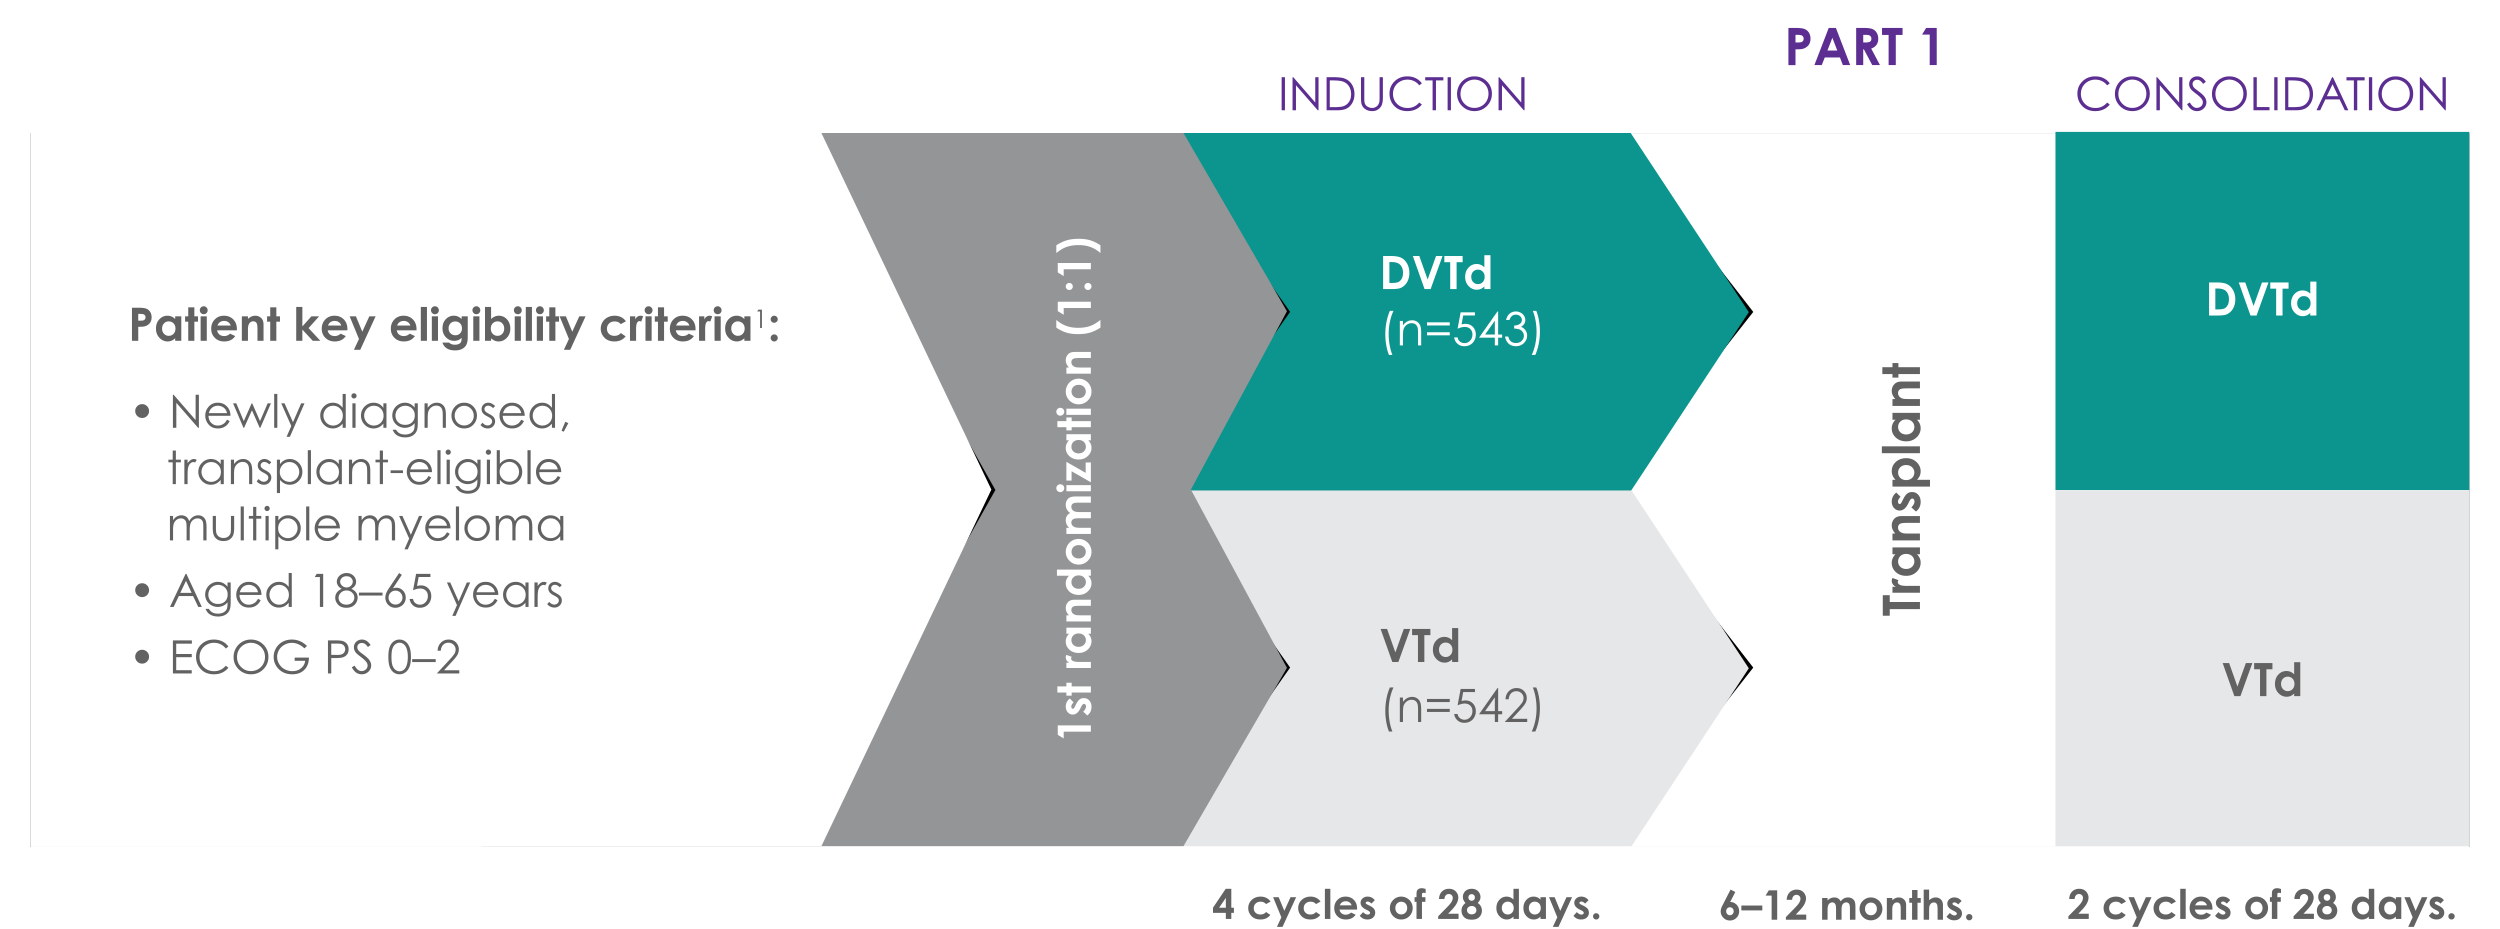 <svg width="977" height="363" viewBox="0 0 977 363" xmlns="http://www.w3.org/2000/svg" xmlns:xlink="http://www.w3.org/1999/xlink">
    <defs>
        <filter x="-1.9%" y="-6.5%" width="103.8%" height="112.9%" filterUnits="objectBoundingBox" id="imli8xhmoa">
            <feOffset in="SourceAlpha" result="shadowOffsetOuter1"/>
            <feGaussianBlur stdDeviation="6" in="shadowOffsetOuter1" result="shadowBlurOuter1"/>
            <feColorMatrix values="0 0 0 0 0 0 0 0 0 0.647 0 0 0 0 0.616 0 0 0 0.35 0" in="shadowBlurOuter1"/>
        </filter>
        <filter x="-24.1%" y="-12.3%" width="163%" height="124.6%" filterUnits="objectBoundingBox" id="497xca4cac">
            <feOffset dx="4" in="SourceAlpha" result="shadowOffsetOuter1"/>
            <feGaussianBlur stdDeviation="5" in="shadowOffsetOuter1" result="shadowBlurOuter1"/>
            <feColorMatrix values="0 0 0 0 0 0 0 0 0 0 0 0 0 0 0 0 0 0 0.654 0" in="shadowBlurOuter1"/>
        </filter>
        <filter x="-24.1%" y="-12.3%" width="163%" height="124.6%" filterUnits="objectBoundingBox" id="2w3qrlke4e">
            <feOffset dx="4" in="SourceAlpha" result="shadowOffsetOuter1"/>
            <feGaussianBlur stdDeviation="5" in="shadowOffsetOuter1" result="shadowBlurOuter1"/>
            <feColorMatrix values="0 0 0 0 0 0 0 0 0 0 0 0 0 0 0 0 0 0 0.654 0" in="shadowBlurOuter1"/>
        </filter>
        <filter x="-25.1%" y="-12.4%" width="170.2%" height="124.7%" filterUnits="objectBoundingBox" id="6hbfk4uhmg">
            <feOffset dx="4" in="SourceAlpha" result="shadowOffsetOuter1"/>
            <feGaussianBlur stdDeviation="4" in="shadowOffsetOuter1" result="shadowBlurOuter1"/>
            <feColorMatrix values="0 0 0 0 0 0 0 0 0 0 0 0 0 0 0 0 0 0 0.654 0" in="shadowBlurOuter1"/>
        </filter>
        <filter x="-25.1%" y="-12.4%" width="170.2%" height="124.7%" filterUnits="objectBoundingBox" id="4b1leon79i">
            <feOffset dx="4" in="SourceAlpha" result="shadowOffsetOuter1"/>
            <feGaussianBlur stdDeviation="4" in="shadowOffsetOuter1" result="shadowBlurOuter1"/>
            <feColorMatrix values="0 0 0 0 0 0 0 0 0 0 0 0 0 0 0 0 0 0 0.654 0" in="shadowBlurOuter1"/>
        </filter>
        <filter x="-24.4%" y="-9.6%" width="168.3%" height="119.2%" filterUnits="objectBoundingBox" id="j3m8o1m5gk">
            <feOffset dx="4" in="SourceAlpha" result="shadowOffsetOuter1"/>
            <feGaussianBlur stdDeviation="4" in="shadowOffsetOuter1" result="shadowBlurOuter1"/>
            <feColorMatrix values="0 0 0 0 0 0 0 0 0 0 0 0 0 0 0 0 0 0 0.654 0" in="shadowBlurOuter1"/>
        </filter>
        <path id="9tv0iknjub" d="M0 41.08h953v279H0z"/>
        <path id="y9d3ko82qd" d="m615.179 180.41 54 69.569-54 68.777z"/>
        <path id="pi3hh0gbaf" d="m615.179 41.41 54 69.569-54 68.777z"/>
        <path id="tdj1a1hxah" d="m448.294 193.25 39.885 56.729-39.885 56.623z"/>
        <path id="bdybd43k7j" d="m448.294 54.25 39.885 56.729-39.885 56.623z"/>
        <path id="jn5oceryjl" d="M332.031 107.695 373 180.58l-40.969 72.885z"/>
    </defs>
    <g fill="none" fill-rule="evenodd">
        <g transform="translate(12 10.92)">
            <use fill="#000" filter="url(#imli8xhmoa)" xlink:href="#9tv0iknjub"/>
            <use fill="#FFF" xlink:href="#9tv0iknjub"/>
        </g>
        <path fill="#0B958E" d="M803.279 51.54H965v140H803.279z"/>
        <path fill="#E6E7E8" d="M803.279 191.676H965v139H803.279z"/>
        <g transform="translate(12 10.92)">
            <use fill="#000" filter="url(#497xca4cac)" xlink:href="#y9d3ko82qd"/>
            <use fill="#E6E7E8" xlink:href="#y9d3ko82qd"/>
        </g>
        <g transform="translate(12 10.92)">
            <use fill="#000" filter="url(#2w3qrlke4e)" xlink:href="#pi3hh0gbaf"/>
            <use fill="#0B958E" xlink:href="#pi3hh0gbaf"/>
        </g>
        <path fill="#0B958E" d="M188.068 51.984H637.28l46.152 70-46.152 70H188.068z"/>
        <path fill="#E6E7E8" d="M191.606 191.676H637.61l45.822 69.5-45.822 69.5H191.606z"/>
        <g transform="translate(12 10.92)">
            <use fill="#000" filter="url(#6hbfk4uhmg)" xlink:href="#tdj1a1hxah"/>
            <use fill="#939597" xlink:href="#tdj1a1hxah"/>
        </g>
        <g transform="translate(12 10.92)">
            <use fill="#000" filter="url(#4b1leon79i)" xlink:href="#bdybd43k7j"/>
            <use fill="#939597" xlink:href="#bdybd43k7j"/>
        </g>
        <path fill="#939597" d="M188.16 51.984h274.35l40.43 69.673-37.543 69.673 37.542 69.673-40.43 69.673H188.161z"/>
        <g transform="translate(12 10.92)">
            <use fill="#000" filter="url(#j3m8o1m5gk)" xlink:href="#jn5oceryjl"/>
            <use fill="#FFF" xlink:href="#jn5oceryjl"/>
        </g>
        <path fill="#FFF" d="M12 51.984h309.003l66.421 139.346-66.421 139.346H12z"/>
        <g fill="#626262" fill-rule="nonzero">
            <path d="M51.566 120.263h2.61c1.413 0 2.43.13 3.055.391.624.261 1.116.683 1.476 1.266.36.583.54 1.282.54 2.096 0 .903-.235 1.653-.707 2.25-.471.598-1.111 1.014-1.92 1.248-.475.135-1.339.202-2.593.202v5.476h-2.46v-12.929zm2.461 5.054h.782c.616 0 1.043-.044 1.284-.132.24-.088.429-.233.567-.435.137-.202.206-.447.206-.734 0-.498-.193-.861-.58-1.09-.281-.17-.803-.255-1.564-.255h-.695v2.646zM68.459 123.63h2.39v9.562h-2.39v-1.01c-.469.445-.94.765-1.41.962a3.952 3.952 0 0 1-1.534.294c-1.237 0-2.306-.479-3.208-1.437-.903-.958-1.354-2.149-1.354-3.573 0-1.476.437-2.686 1.31-3.63.873-.943 1.933-1.415 3.181-1.415.574 0 1.114.109 1.617.326.504.216.97.542 1.398.975v-1.054zm-2.523 1.968c-.744 0-1.362.262-1.854.787-.492.524-.738 1.197-.738 2.017 0 .826.25 1.506.751 2.039.501.533 1.118.8 1.85.8.756 0 1.383-.262 1.881-.787.498-.524.747-1.211.747-2.06 0-.833-.249-1.507-.747-2.022-.498-.516-1.128-.774-1.89-.774zM73.565 120.105h2.39v3.525h1.425v2.065h-1.424v7.497h-2.39v-7.497h-1.231v-2.065h1.23zM79.612 119.692c.422 0 .784.152 1.086.457.301.305.452.674.452 1.107 0 .428-.15.793-.448 1.095a1.456 1.456 0 0 1-1.072.452c-.428 0-.793-.153-1.094-.461a1.54 1.54 0 0 1-.453-1.12c0-.423.15-.783.448-1.082.299-.299.66-.448 1.081-.448zm-1.204 3.938h2.408v9.562h-2.408v-9.563zM92.567 129.105H84.86c.112.68.409 1.22.892 1.622.484.401 1.1.602 1.85.602.897 0 1.667-.314 2.312-.94l2.021.949c-.503.714-1.107 1.243-1.81 1.586-.703.343-1.538.514-2.505.514-1.5 0-2.722-.473-3.665-1.42-.943-.946-1.415-2.13-1.415-3.555 0-1.458.47-2.67 1.41-3.634.941-.964 2.12-1.446 3.538-1.446 1.506 0 2.73.482 3.674 1.446.943.964 1.415 2.237 1.415 3.82l-.009.456zm-2.408-1.89a2.407 2.407 0 0 0-.936-1.3c-.466-.334-1.006-.501-1.622-.501-.668 0-1.253.187-1.757.562-.317.235-.61.648-.88 1.24h5.195zM94.51 123.63h2.39v.975c.545-.457 1.039-.775 1.481-.954a3.595 3.595 0 0 1 1.358-.268c.95 0 1.755.331 2.417.994.557.562.835 1.394.835 2.496v6.319h-2.373V129c0-1.143-.051-1.902-.154-2.277-.102-.375-.281-.66-.536-.857-.255-.196-.57-.294-.945-.294-.486 0-.904.162-1.252.488-.349.325-.59.775-.725 1.349-.07.299-.106.946-.106 1.942v3.841h-2.39v-9.563zM105.601 120.105h2.391v3.525h1.424v2.065h-1.424v7.497h-2.39v-7.497h-1.231v-2.065h1.23zM115.762 119.938h2.399v7.638l3.533-3.946h3.006l-4.113 4.587 4.614 4.975h-2.98l-4.06-4.403v4.403h-2.4zM135.766 129.105h-7.708c.11.68.408 1.22.892 1.622.483.401 1.1.602 1.85.602.896 0 1.667-.314 2.311-.94l2.022.949c-.504.714-1.108 1.243-1.81 1.586-.704.343-1.539.514-2.506.514-1.5 0-2.721-.473-3.665-1.42-.943-.946-1.415-2.13-1.415-3.555 0-1.458.47-2.67 1.41-3.634.941-.964 2.12-1.446 3.538-1.446 1.506 0 2.73.482 3.674 1.446s1.415 2.237 1.415 3.82l-.008.456zm-2.409-1.89a2.407 2.407 0 0 0-.936-1.3c-.466-.334-1.006-.501-1.621-.501-.668 0-1.254.187-1.758.562-.317.235-.61.648-.879 1.24h5.194zM136.644 123.63h2.453l2.487 6.002 2.742-6.002h2.461l-5.994 13.06h-2.479l1.97-4.21zM162.766 129.105h-7.708c.11.68.408 1.22.892 1.622.483.401 1.1.602 1.85.602.896 0 1.667-.314 2.311-.94l2.022.949c-.504.714-1.108 1.243-1.81 1.586-.704.343-1.539.514-2.506.514-1.5 0-2.721-.473-3.665-1.42-.943-.946-1.415-2.13-1.415-3.555 0-1.458.47-2.67 1.41-3.634.941-.964 2.12-1.446 3.538-1.446 1.506 0 2.73.482 3.674 1.446s1.415 2.237 1.415 3.82l-.008.456zm-2.409-1.89a2.407 2.407 0 0 0-.936-1.3c-.466-.334-1.006-.501-1.621-.501-.668 0-1.254.187-1.758.562-.317.235-.61.648-.879 1.24h5.194zM164.453 119.938h2.4v13.254h-2.4zM169.964 119.692c.422 0 .783.152 1.085.457.302.305.453.674.453 1.107 0 .428-.15.793-.448 1.095a1.456 1.456 0 0 1-1.073.452c-.427 0-.792-.153-1.094-.461a1.54 1.54 0 0 1-.453-1.12c0-.423.15-.783.449-1.082.299-.299.659-.448 1.08-.448zm-1.204 3.938h2.408v9.562h-2.408v-9.563zM180.405 123.63h2.39v8.19c0 1.618-.324 2.808-.975 3.57-.873 1.03-2.188 1.546-3.946 1.546-.938 0-1.726-.117-2.364-.351a4.25 4.25 0 0 1-1.618-1.033 4.21 4.21 0 0 1-.975-1.657h2.645c.235.27.537.473.906.611s.805.207 1.31.207c.644 0 1.162-.1 1.555-.3.392-.199.67-.456.83-.773.162-.316.242-.861.242-1.635-.422.422-.864.726-1.327.91-.463.185-.987.277-1.573.277-1.283 0-2.367-.463-3.252-1.389-.885-.925-1.327-2.097-1.327-3.515 0-1.518.468-2.737 1.406-3.657.85-.832 1.863-1.248 3.04-1.248.552 0 1.072.101 1.561.304.49.202.98.534 1.472.997v-1.054zm-2.487 1.995c-.756 0-1.38.253-1.872.76-.492.507-.738 1.144-.738 1.911 0 .797.251 1.45.755 1.96s1.137.765 1.899.765c.744 0 1.358-.249 1.841-.747.484-.498.725-1.151.725-1.96 0-.797-.243-1.444-.73-1.942-.486-.498-1.113-.747-1.88-.747zM186.162 119.692c.422 0 .784.152 1.085.457.302.305.453.674.453 1.107 0 .428-.15.793-.448 1.095a1.456 1.456 0 0 1-1.072.452c-.428 0-.793-.153-1.095-.461a1.54 1.54 0 0 1-.452-1.12c0-.423.15-.783.448-1.082.299-.299.66-.448 1.081-.448zm-1.204 3.938h2.408v9.562h-2.408v-9.563zM191.919 119.938v4.746a4.512 4.512 0 0 1 1.406-.975 4.048 4.048 0 0 1 1.617-.326c1.248 0 2.309.472 3.182 1.415.873.944 1.31 2.154 1.31 3.63 0 1.424-.452 2.615-1.354 3.573-.902.958-1.972 1.437-3.208 1.437-.55 0-1.064-.098-1.538-.294-.475-.197-.946-.517-1.415-.963v1.011h-2.382v-13.254h2.382zm2.522 5.66c-.756 0-1.383.258-1.88.774-.499.515-.748 1.19-.748 2.021 0 .85.25 1.537.747 2.061.498.525 1.125.787 1.881.787.733 0 1.35-.267 1.85-.8.501-.533.752-1.213.752-2.039 0-.82-.246-1.493-.738-2.017-.493-.525-1.114-.787-1.864-.787zM202.36 119.692c.422 0 .784.152 1.086.457.301.305.452.674.452 1.107 0 .428-.15.793-.448 1.095a1.456 1.456 0 0 1-1.072.452c-.428 0-.793-.153-1.094-.461a1.54 1.54 0 0 1-.453-1.12c0-.423.15-.783.448-1.082.299-.299.66-.448 1.081-.448zm-1.204 3.938h2.408v9.562h-2.408v-9.563zM205.48 119.938h2.4v13.254h-2.4zM210.991 119.692c.422 0 .784.152 1.086.457.301.305.452.674.452 1.107 0 .428-.15.793-.448 1.095a1.456 1.456 0 0 1-1.072.452c-.428 0-.793-.153-1.095-.461a1.54 1.54 0 0 1-.452-1.12c0-.423.15-.783.448-1.082.299-.299.66-.448 1.081-.448zm-1.204 3.938h2.408v9.562h-2.408v-9.563zM214.656 120.105h2.39v3.525h1.425v2.065h-1.424v7.497h-2.39v-7.497h-1.231v-2.065h1.23zM218.7 123.63h2.451l2.488 6.002 2.742-6.002h2.46l-5.993 13.06h-2.479l1.969-4.21zM244.6 125.563l-1.995 1.099c-.375-.393-.745-.665-1.111-.818-.367-.152-.796-.228-1.288-.228-.897 0-1.622.268-2.175.804-.554.536-.83 1.223-.83 2.061 0 .815.266 1.48.799 1.995.533.516 1.233.774 2.1.774 1.073 0 1.908-.367 2.505-1.099l1.89 1.292c-1.025 1.33-2.473 1.995-4.342 1.995-1.681 0-2.998-.498-3.95-1.494-.953-.996-1.429-2.162-1.429-3.498a4.917 4.917 0 0 1 2.633-4.395c.829-.445 1.756-.668 2.781-.668.95 0 1.802.19 2.558.567a4.854 4.854 0 0 1 1.854 1.613zM246.2 123.63h2.057v1.204c.222-.475.518-.835.887-1.081.37-.247.774-.37 1.213-.37.31 0 .636.082.976.247l-.747 2.065c-.281-.14-.513-.211-.695-.211-.369 0-.68.229-.936.686-.254.457-.382 1.353-.382 2.689l.009.466v3.867H246.2v-9.563zM253.46 119.692c.422 0 .784.152 1.085.457.302.305.453.674.453 1.107 0 .428-.15.793-.448 1.095a1.456 1.456 0 0 1-1.073.452c-.427 0-.792-.153-1.094-.461a1.54 1.54 0 0 1-.452-1.12c0-.423.149-.783.448-1.082.299-.299.659-.448 1.08-.448zm-1.204 3.938h2.408v9.562h-2.408v-9.563zM257.125 120.105h2.39v3.525h1.424v2.065h-1.423v7.497h-2.391v-7.497h-1.23v-2.065h1.23zM271.811 129.105h-7.708c.112.68.41 1.22.892 1.622.484.401 1.1.602 1.85.602.897 0 1.668-.314 2.312-.94l2.022.949c-.504.714-1.108 1.243-1.81 1.586-.704.343-1.539.514-2.506.514-1.5 0-2.722-.473-3.665-1.42-.943-.946-1.415-2.13-1.415-3.555 0-1.458.47-2.67 1.41-3.634.941-.964 2.12-1.446 3.538-1.446 1.506 0 2.73.482 3.674 1.446s1.415 2.237 1.415 3.82l-.009.456zm-2.408-1.89a2.407 2.407 0 0 0-.936-1.3c-.466-.334-1.006-.501-1.621-.501-.668 0-1.254.187-1.758.562-.317.235-.61.648-.88 1.24h5.195zM273.191 123.63h2.057v1.204c.223-.475.518-.835.888-1.081.369-.247.773-.37 1.213-.37.31 0 .635.082.975.247l-.747 2.065c-.281-.14-.513-.211-.694-.211-.37 0-.681.229-.936.686-.255.457-.383 1.353-.383 2.689l.01.466v3.867h-2.383v-9.563zM280.451 119.692c.422 0 .784.152 1.086.457.301.305.452.674.452 1.107 0 .428-.15.793-.448 1.095a1.456 1.456 0 0 1-1.072.452c-.428 0-.793-.153-1.095-.461a1.54 1.54 0 0 1-.452-1.12c0-.423.15-.783.448-1.082.299-.299.66-.448 1.081-.448zm-1.204 3.938h2.408v9.562h-2.408v-9.563zM290.892 123.63h2.391v9.562h-2.39v-1.01c-.47.445-.94.765-1.411.962a3.952 3.952 0 0 1-1.534.294c-1.236 0-2.306-.479-3.208-1.437-.902-.958-1.353-2.149-1.353-3.573 0-1.476.436-2.686 1.31-3.63.872-.943 1.933-1.415 3.18-1.415.575 0 1.114.109 1.618.326.504.216.97.542 1.397.975v-1.054zm-2.522 1.968c-.744 0-1.362.262-1.854.787-.493.524-.739 1.197-.739 2.017 0 .826.25 1.506.752 2.039.5.533 1.117.8 1.85.8.756 0 1.383-.262 1.88-.787.499-.524.748-1.211.748-2.06 0-.833-.25-1.507-.747-2.022-.498-.516-1.128-.774-1.89-.774zM296.347 121.01h1.41v7.182h-.712v-6.48h-1.128zM302.56 123.383c.381 0 .706.135.976.405s.404.594.404.975c0 .375-.134.698-.404.967a1.33 1.33 0 0 1-.976.404c-.38 0-.706-.133-.975-.4a1.315 1.315 0 0 1-.404-.97c0-.382.134-.707.404-.976.27-.27.595-.405.975-.405zm0 7.304c.381 0 .706.133.976.4s.404.59.404.971-.134.706-.404.976a1.33 1.33 0 0 1-.976.404 1.33 1.33 0 0 1-.975-.404 1.33 1.33 0 0 1-.404-.976c0-.38.134-.704.404-.971s.595-.4.975-.4zM55.548 157.937a2.6 2.6 0 0 1 1.907.791 2.6 2.6 0 0 1 .791 1.907 2.61 2.61 0 0 1-.791 1.916 2.6 2.6 0 0 1-1.907.791 2.6 2.6 0 0 1-1.907-.79 2.61 2.61 0 0 1-.791-1.917 2.6 2.6 0 0 1 .79-1.907 2.6 2.6 0 0 1 1.908-.79zM67.571 167.192v-12.929h.281l8.596 9.897v-9.897h1.275v12.929h-.29l-8.526-9.773v9.773zM88.726 164.02l1.038.544c-.34.668-.733 1.207-1.178 1.617-.445.41-.946.722-1.503.936-.557.214-1.187.321-1.89.321-1.558 0-2.777-.511-3.656-1.534-.879-1.022-1.318-2.178-1.318-3.467 0-1.213.372-2.294 1.116-3.243.943-1.207 2.206-1.81 3.788-1.81 1.629 0 2.93.618 3.902 1.854.692.873 1.043 1.963 1.055 3.27h-8.596c.024 1.113.378 2.025 1.064 2.737.685.712 1.532 1.068 2.54 1.068.486 0 .96-.085 1.42-.255.46-.17.85-.395 1.173-.677.322-.28.67-.735 1.045-1.362zm0-2.576c-.164-.656-.402-1.18-.716-1.573a3.39 3.39 0 0 0-1.244-.95 3.805 3.805 0 0 0-1.625-.36c-.938 0-1.744.302-2.417.905-.493.44-.865 1.099-1.117 1.978h7.12zM91.082 157.63h1.266l2.926 6.943 3.068-6.944h.22l3.058 6.944 2.98-6.944h1.283l-4.149 9.563h-.237l-3.041-6.847-3.067 6.847h-.229zM107.148 153.938h1.23v13.254h-1.23zM109.908 157.63h1.3l3.288 7.365 3.19-7.365h1.31l-5.704 13.06h-1.3l1.845-4.219zM135.115 153.938v13.254h-1.213v-1.644c-.515.627-1.094 1.1-1.736 1.415a4.694 4.694 0 0 1-2.105.475c-1.353 0-2.509-.49-3.467-1.472-.958-.982-1.437-2.175-1.437-3.582 0-1.377.484-2.554 1.45-3.533.967-.978 2.13-1.468 3.49-1.468.785 0 1.495.167 2.13.501.637.334 1.195.835 1.675 1.503v-5.449h1.213zm-4.922 4.632a3.713 3.713 0 0 0-3.282 1.925 3.885 3.885 0 0 0-.515 1.933c0 .674.173 1.319.519 1.934.346.615.81 1.094 1.393 1.437a3.64 3.64 0 0 0 1.876.514c.674 0 1.313-.17 1.916-.51.604-.34 1.068-.8 1.394-1.38.325-.58.487-1.233.487-1.96 0-1.107-.364-2.033-1.094-2.777-.73-.744-1.627-1.116-2.694-1.116zM138.332 153.692c.281 0 .521.1.72.299.2.199.3.44.3.72 0 .276-.1.513-.3.712-.199.2-.439.3-.72.3a.972.972 0 0 1-.712-.3.972.972 0 0 1-.299-.711c0-.282.1-.522.299-.721.2-.2.437-.299.712-.299zm-.615 3.938h1.239v9.562h-1.24v-9.563zM151.032 157.63v9.562h-1.213v-1.644c-.515.627-1.094 1.1-1.736 1.415a4.694 4.694 0 0 1-2.105.475c-1.353 0-2.509-.49-3.467-1.472-.958-.982-1.437-2.175-1.437-3.582 0-1.377.484-2.554 1.45-3.533.967-.978 2.13-1.468 3.49-1.468.785 0 1.495.167 2.13.501.637.334 1.195.835 1.675 1.503v-1.757h1.213zm-4.922.94a3.713 3.713 0 0 0-3.282 1.925 3.885 3.885 0 0 0-.515 1.933c0 .674.173 1.319.519 1.934.346.615.81 1.094 1.393 1.437a3.64 3.64 0 0 0 1.876.514c.674 0 1.313-.17 1.916-.51.604-.34 1.068-.8 1.394-1.38.325-.58.487-1.233.487-1.96 0-1.107-.364-2.033-1.094-2.777-.73-.744-1.627-1.116-2.694-1.116zM162.036 157.63h1.24v7.62c0 1.341-.118 2.323-.352 2.944a3.828 3.828 0 0 1-1.679 2.03c-.797.475-1.755.712-2.874.712-.82 0-1.557-.116-2.21-.347-.654-.231-1.186-.542-1.596-.932-.41-.39-.788-.96-1.133-1.71h1.335c.364.634.833 1.102 1.407 1.407.574.305 1.286.457 2.135.457.838 0 1.546-.157 2.123-.47.577-.314.989-.708 1.235-1.182.246-.475.369-1.24.369-2.294v-.492a4.657 4.657 0 0 1-1.696 1.349 4.945 4.945 0 0 1-2.127.47 4.963 4.963 0 0 1-2.479-.655 4.65 4.65 0 0 1-1.793-1.762 4.821 4.821 0 0 1-.633-2.435c0-.884.22-1.709.66-2.474a4.843 4.843 0 0 1 1.823-1.815 4.864 4.864 0 0 1 2.457-.668c.715 0 1.381.148 2 .444.618.296 1.214.784 1.788 1.464v-1.661zm-3.63.94a3.89 3.89 0 0 0-1.942.505 3.662 3.662 0 0 0-1.406 1.398 3.823 3.823 0 0 0-.51 1.929c0 1.049.351 1.916 1.054 2.602.704.685 1.615 1.028 2.734 1.028 1.13 0 2.04-.34 2.729-1.02.688-.68 1.033-1.573 1.033-2.68 0-.721-.159-1.364-.475-1.93a3.459 3.459 0 0 0-1.345-1.34 3.74 3.74 0 0 0-1.872-.492zM165.912 157.63h1.23v1.713c.493-.656 1.038-1.147 1.635-1.472a4.017 4.017 0 0 1 1.951-.488c.715 0 1.35.182 1.903.545.554.364.963.853 1.226 1.468.264.615.396 1.573.396 2.874v4.922h-1.222v-4.562c0-1.101-.047-1.836-.14-2.206-.147-.632-.422-1.108-.827-1.428-.404-.32-.931-.479-1.582-.479-.744 0-1.41.246-2 .738a3.459 3.459 0 0 0-1.164 1.829c-.117.474-.176 1.341-.176 2.601v3.507h-1.23v-9.563zM181.416 157.383c1.47 0 2.69.534 3.656 1.6.88.973 1.319 2.124 1.319 3.454 0 1.336-.465 2.504-1.394 3.503-.928.999-2.122 1.498-3.581 1.498-1.465 0-2.662-.5-3.59-1.498-.93-1-1.393-2.167-1.393-3.503 0-1.324.439-2.473 1.318-3.445.967-1.072 2.188-1.609 3.665-1.609zm0 1.205c-1.02 0-1.896.377-2.628 1.133-.732.756-1.099 1.67-1.099 2.742a3.9 3.9 0 0 0 .501 1.934c.334.598.785 1.06 1.354 1.384a3.704 3.704 0 0 0 1.872.488c.68 0 1.304-.162 1.872-.488a3.556 3.556 0 0 0 1.353-1.384 3.9 3.9 0 0 0 .501-1.934c0-1.072-.367-1.986-1.103-2.742-.735-.756-1.61-1.133-2.623-1.133zM193.483 158.675l-.79.818c-.657-.639-1.299-.958-1.926-.958-.398 0-.74.132-1.023.395-.285.264-.427.572-.427.923 0 .31.117.607.352.888.234.287.726.624 1.476 1.01.914.475 1.536.932 1.864 1.372.322.445.483.946.483 1.503a2.7 2.7 0 0 1-.826 1.995c-.55.545-1.24.817-2.066.817-.55 0-1.076-.12-1.577-.36a3.427 3.427 0 0 1-1.244-.993l.774-.88c.627.71 1.292 1.064 1.995 1.064.492 0 .91-.158 1.257-.474.345-.317.518-.689.518-1.117 0-.351-.114-.665-.343-.94-.228-.27-.744-.61-1.547-1.02-.86-.445-1.447-.884-1.757-1.318a2.487 2.487 0 0 1-.466-1.485c0-.727.247-1.33.743-1.81.495-.481 1.12-.722 1.876-.722.879 0 1.764.431 2.654 1.292zM203.714 164.02l1.037.544c-.34.668-.733 1.207-1.178 1.617-.445.41-.946.722-1.503.936-.556.214-1.186.321-1.89.321-1.558 0-2.777-.511-3.656-1.534-.879-1.022-1.318-2.178-1.318-3.467 0-1.213.372-2.294 1.116-3.243.944-1.207 2.206-1.81 3.788-1.81 1.63 0 2.93.618 3.903 1.854.691.873 1.043 1.963 1.054 3.27h-8.595c.023 1.113.378 2.025 1.063 2.737.686.712 1.532 1.068 2.54 1.068.486 0 .96-.085 1.42-.255.46-.17.85-.395 1.173-.677.322-.28.67-.735 1.046-1.362zm0-2.576c-.164-.656-.403-1.18-.717-1.573a3.39 3.39 0 0 0-1.243-.95 3.805 3.805 0 0 0-1.626-.36c-.938 0-1.743.302-2.417.905-.492.44-.864 1.099-1.116 1.978h7.119zM216.906 153.938v13.254h-1.213v-1.644c-.515.627-1.094 1.1-1.736 1.415a4.694 4.694 0 0 1-2.105.475c-1.353 0-2.509-.49-3.467-1.472-.958-.982-1.437-2.175-1.437-3.582 0-1.377.484-2.554 1.45-3.533.967-.978 2.13-1.468 3.49-1.468.785 0 1.495.167 2.13.501.637.334 1.195.835 1.675 1.503v-5.449h1.213zm-4.922 4.632a3.713 3.713 0 0 0-3.282 1.925 3.885 3.885 0 0 0-.515 1.933c0 .674.173 1.319.519 1.934.346.615.81 1.094 1.393 1.437a3.64 3.64 0 0 0 1.876.514c.674 0 1.313-.17 1.916-.51.604-.34 1.068-.8 1.394-1.38.325-.58.487-1.233.487-1.96 0-1.107-.364-2.033-1.094-2.777-.73-.744-1.627-1.116-2.694-1.116zM220.914 164.819l1.186.562-1.784 3.323-.87-.37zM67.492 176.079h1.24v3.55h1.95v1.055h-1.95v8.508h-1.24v-8.508h-1.679v-1.054h1.68zM72.054 179.63h1.256v1.397c.375-.55.77-.962 1.187-1.235a2.34 2.34 0 0 1 1.3-.409c.34 0 .704.109 1.09.326l-.641 1.037c-.258-.112-.475-.167-.65-.167-.41 0-.806.168-1.187.505-.38.337-.67.86-.87 1.569-.152.545-.229 1.646-.229 3.305v3.234h-1.256v-9.563zM87.46 179.63v9.562h-1.212v-1.644c-.516.627-1.094 1.1-1.736 1.415a4.694 4.694 0 0 1-2.105.475c-1.353 0-2.51-.49-3.467-1.472-.958-.982-1.437-2.175-1.437-3.582 0-1.377.483-2.554 1.45-3.533.967-.978 2.13-1.468 3.49-1.468.784 0 1.495.167 2.13.501.636.334 1.194.835 1.675 1.503v-1.757h1.213zm-4.921.94a3.713 3.713 0 0 0-3.283 1.925 3.885 3.885 0 0 0-.514 1.933c0 .674.173 1.319.519 1.934.345.615.81 1.094 1.393 1.437a3.64 3.64 0 0 0 1.876.514c.674 0 1.313-.17 1.916-.51.604-.34 1.068-.8 1.393-1.38.325-.58.488-1.233.488-1.96 0-1.107-.365-2.033-1.094-2.777-.73-.744-1.628-1.116-2.694-1.116zM90.23 179.63h1.23v1.713c.492-.656 1.037-1.147 1.635-1.472a4.017 4.017 0 0 1 1.95-.488c.716 0 1.35.182 1.904.545.553.364.962.853 1.226 1.468.263.615.395 1.573.395 2.874v4.922H97.35v-4.562c0-1.101-.047-1.836-.141-2.206-.147-.632-.422-1.108-.826-1.428-.405-.32-.932-.479-1.582-.479-.744 0-1.41.246-2 .738a3.459 3.459 0 0 0-1.164 1.829c-.118.474-.176 1.341-.176 2.601v3.507h-1.23v-9.563zM106.015 180.675l-.791.818c-.657-.639-1.298-.958-1.925-.958-.399 0-.74.132-1.024.395-.284.264-.426.572-.426.923 0 .31.117.607.351.888.234.287.727.624 1.477 1.01.914.475 1.535.932 1.863 1.372.322.445.483.946.483 1.503a2.7 2.7 0 0 1-.826 1.995c-.55.545-1.24.817-2.065.817-.551 0-1.077-.12-1.578-.36a3.427 3.427 0 0 1-1.244-.993l.774-.88c.627.71 1.292 1.064 1.995 1.064.492 0 .911-.158 1.257-.474.346-.317.518-.689.518-1.117 0-.351-.114-.665-.342-.94-.229-.27-.745-.61-1.547-1.02-.862-.445-1.448-.884-1.758-1.318a2.487 2.487 0 0 1-.466-1.485c0-.727.248-1.33.743-1.81.495-.481 1.12-.722 1.876-.722.88 0 1.764.431 2.655 1.292zM108.212 179.63h1.221v1.757c.487-.668 1.046-1.169 1.68-1.503.632-.334 1.338-.5 2.117-.5 1.36 0 2.523.489 3.49 1.467.966.979 1.45 2.156 1.45 3.533 0 1.407-.48 2.6-1.437 3.582-.958.981-2.114 1.472-3.467 1.472a4.666 4.666 0 0 1-2.101-.475c-.639-.316-1.216-.788-1.732-1.415v5.142h-1.221v-13.06zm4.922.94c-1.067 0-1.965.372-2.694 1.116-.73.744-1.094 1.67-1.094 2.777 0 .727.162 1.38.487 1.96.326.58.791 1.04 1.398 1.38a3.87 3.87 0 0 0 1.92.51c.662 0 1.285-.171 1.868-.514a3.776 3.776 0 0 0 1.393-1.437c.346-.615.519-1.26.519-1.934 0-.68-.172-1.324-.515-1.933a3.713 3.713 0 0 0-3.283-1.925zM120.288 175.938h1.23v13.254h-1.23zM133.603 179.63v9.562h-1.212v-1.644c-.516.627-1.095 1.1-1.736 1.415a4.694 4.694 0 0 1-2.105.475c-1.354 0-2.51-.49-3.468-1.472-.958-.982-1.437-2.175-1.437-3.582 0-1.377.484-2.554 1.45-3.533.967-.978 2.13-1.468 3.49-1.468.785 0 1.495.167 2.131.501.636.334 1.194.835 1.675 1.503v-1.757h1.212zm-4.921.94a3.713 3.713 0 0 0-3.283 1.925 3.885 3.885 0 0 0-.514 1.933c0 .674.173 1.319.518 1.934.346.615.81 1.094 1.393 1.437a3.64 3.64 0 0 0 1.877.514c.674 0 1.312-.17 1.916-.51.603-.34 1.068-.8 1.393-1.38.325-.58.488-1.233.488-1.96 0-1.107-.365-2.033-1.095-2.777-.73-.744-1.627-1.116-2.693-1.116zM136.372 179.63h1.23v1.713c.493-.656 1.038-1.147 1.635-1.472a4.017 4.017 0 0 1 1.951-.488c.715 0 1.35.182 1.903.545.554.364.963.853 1.226 1.468.264.615.396 1.573.396 2.874v4.922h-1.222v-4.562c0-1.101-.047-1.836-.14-2.206-.147-.632-.422-1.108-.827-1.428-.404-.32-.931-.479-1.582-.479-.744 0-1.41.246-2 .738a3.459 3.459 0 0 0-1.164 1.829c-.117.474-.176 1.341-.176 2.601v3.507h-1.23v-9.563zM148.422 176.079h1.239v3.55h1.951v1.055h-1.951v8.508h-1.24v-8.508h-1.678v-1.054h1.679zM152.65 183.796h4.833v1.072h-4.834zM167.476 186.02l1.038.544c-.34.668-.733 1.207-1.178 1.617-.445.41-.946.722-1.503.936-.557.214-1.187.321-1.89.321-1.558 0-2.777-.511-3.656-1.534-.879-1.022-1.318-2.178-1.318-3.467 0-1.213.372-2.294 1.116-3.243.943-1.207 2.206-1.81 3.788-1.81 1.629 0 2.93.618 3.902 1.854.692.873 1.043 1.963 1.055 3.27h-8.596c.024 1.113.378 2.025 1.064 2.737.685.712 1.532 1.068 2.54 1.068.486 0 .96-.085 1.42-.255.46-.17.85-.395 1.173-.677.322-.28.67-.735 1.045-1.362zm0-2.576c-.164-.656-.402-1.18-.716-1.573a3.39 3.39 0 0 0-1.244-.95 3.805 3.805 0 0 0-1.625-.36c-.938 0-1.744.302-2.417.905-.493.44-.865 1.099-1.117 1.978h7.12zM170.94 175.938h1.23v13.254h-1.23zM175.158 175.692c.281 0 .522.1.72.299.2.199.3.44.3.72 0 .276-.1.513-.3.712-.198.2-.439.3-.72.3a.972.972 0 0 1-.712-.3.972.972 0 0 1-.299-.711c0-.282.1-.522.3-.721.198-.2.436-.299.711-.299zm-.615 3.938h1.24v9.562h-1.24v-9.563zM186.566 179.63h1.24v7.62c0 1.341-.118 2.323-.352 2.944a3.828 3.828 0 0 1-1.679 2.03c-.797.475-1.755.712-2.874.712-.82 0-1.557-.116-2.21-.347-.654-.231-1.185-.542-1.595-.932-.41-.39-.788-.96-1.134-1.71h1.336c.363.634.832 1.102 1.406 1.407.574.305 1.286.457 2.136.457.838 0 1.545-.157 2.122-.47.577-.314.99-.708 1.235-1.182.246-.475.37-1.24.37-2.294v-.492a4.657 4.657 0 0 1-1.697 1.349 4.945 4.945 0 0 1-2.127.47 4.963 4.963 0 0 1-2.478-.655 4.65 4.65 0 0 1-1.793-1.762 4.821 4.821 0 0 1-.633-2.435c0-.884.22-1.709.659-2.474a4.843 4.843 0 0 1 1.824-1.815 4.864 4.864 0 0 1 2.456-.668c.715 0 1.382.148 2 .444.618.296 1.214.784 1.788 1.464v-1.661zm-3.63.94a3.89 3.89 0 0 0-1.942.505 3.662 3.662 0 0 0-1.406 1.398 3.823 3.823 0 0 0-.51 1.929c0 1.049.352 1.916 1.055 2.602.703.685 1.614 1.028 2.733 1.028 1.131 0 2.04-.34 2.73-1.02.688-.68 1.032-1.573 1.032-2.68 0-.721-.158-1.364-.475-1.93a3.459 3.459 0 0 0-1.345-1.34 3.74 3.74 0 0 0-1.872-.492zM190.873 175.692c.281 0 .521.1.72.299.2.199.3.44.3.72 0 .276-.1.513-.3.712-.199.2-.439.3-.72.3a.972.972 0 0 1-.712-.3.972.972 0 0 1-.299-.711c0-.282.1-.522.299-.721.2-.2.437-.299.712-.299zm-.615 3.938h1.239v9.562h-1.24v-9.563zM194.125 189.192v-13.254h1.222v5.335c.515-.633 1.092-1.106 1.731-1.42a4.702 4.702 0 0 1 2.1-.47c1.354 0 2.51.491 3.468 1.473.958.981 1.437 2.172 1.437 3.572 0 1.383-.483 2.564-1.45 3.542-.967.979-2.13 1.468-3.49 1.468-.779 0-1.485-.167-2.118-.5-.633-.335-1.192-.836-1.678-1.504v1.758h-1.222zm4.922-.94a3.713 3.713 0 0 0 3.282-1.925c.343-.61.515-1.254.515-1.934 0-.68-.173-1.327-.519-1.942a3.776 3.776 0 0 0-1.393-1.437 3.625 3.625 0 0 0-1.868-.514c-.673 0-1.314.171-1.92.514a3.587 3.587 0 0 0-1.398 1.384c-.325.58-.487 1.233-.487 1.96 0 1.107.364 2.033 1.094 2.777.73.745 1.627 1.117 2.694 1.117zM206.14 175.938h1.23v13.254h-1.23zM217.978 186.02l1.038.544c-.34.668-.733 1.207-1.178 1.617-.446.41-.947.722-1.503.936-.557.214-1.187.321-1.89.321-1.558 0-2.777-.511-3.656-1.534-.879-1.022-1.318-2.178-1.318-3.467 0-1.213.372-2.294 1.116-3.243.943-1.207 2.206-1.81 3.788-1.81 1.629 0 2.93.618 3.902 1.854.692.873 1.043 1.963 1.055 3.27h-8.596c.024 1.113.378 2.025 1.064 2.737.685.712 1.532 1.068 2.54 1.068.486 0 .96-.085 1.42-.255.46-.17.85-.395 1.173-.677.322-.28.67-.735 1.045-1.362zm0-2.576c-.164-.656-.402-1.18-.716-1.573a3.39 3.39 0 0 0-1.244-.95 3.805 3.805 0 0 0-1.626-.36c-.937 0-1.743.302-2.417.905-.492.44-.864 1.099-1.116 1.978h7.12zM66.411 201.63h1.222v1.652c.427-.61.867-1.055 1.318-1.336a3.734 3.734 0 0 1 1.96-.563c.463 0 .902.091 1.318.273.416.182.756.423 1.02.725s.492.734.685 1.296c.41-.75.923-1.32 1.539-1.71a3.645 3.645 0 0 1 1.986-.584c.662 0 1.246.167 1.753.501.507.334.884.8 1.13 1.398.246.597.369 1.494.369 2.69v5.22h-1.257v-5.22c0-1.026-.073-1.73-.22-2.114a1.905 1.905 0 0 0-.751-.928c-.355-.234-.778-.351-1.27-.351-.598 0-1.144.175-1.64.527-.494.352-.856.82-1.085 1.406-.228.586-.343 1.565-.343 2.936v3.744h-1.221v-4.896c0-1.154-.072-1.937-.216-2.35a1.969 1.969 0 0 0-.751-.994c-.357-.249-.782-.373-1.274-.373-.569 0-1.1.171-1.596.514a3.044 3.044 0 0 0-1.098 1.384c-.238.58-.356 1.468-.356 2.663v4.052H66.41v-9.563zM83.145 201.63h1.24v4.464c0 1.09.058 1.84.175 2.25a2.508 2.508 0 0 0 1.007 1.389c.495.34 1.085.51 1.77.51.686 0 1.268-.166 1.745-.497a2.54 2.54 0 0 0 .99-1.305c.122-.37.184-1.151.184-2.347v-4.464h1.257v4.693c0 1.318-.154 2.311-.462 2.98a3.524 3.524 0 0 1-1.389 1.568c-.618.378-1.393.567-2.324.567-.932 0-1.71-.189-2.334-.567a3.496 3.496 0 0 1-1.397-1.582c-.308-.677-.462-1.695-.462-3.054v-4.606zM94.061 197.938h1.23v13.254h-1.23zM98.922 198.079h1.239v3.55h1.951v1.055h-1.951v8.508h-1.24v-8.508h-1.678v-1.054h1.679zM104.38 197.692c.281 0 .521.1.72.299.2.199.3.44.3.72 0 .276-.1.513-.3.712-.199.2-.439.3-.72.3a.972.972 0 0 1-.712-.3.972.972 0 0 1-.299-.711c0-.282.1-.522.299-.721.2-.2.436-.299.712-.299zm-.615 3.938h1.239v9.562h-1.24v-9.563zM107.57 201.63h1.222v1.757c.486-.668 1.046-1.169 1.679-1.503.632-.334 1.338-.5 2.118-.5 1.36 0 2.522.489 3.489 1.467.967.979 1.45 2.156 1.45 3.533 0 1.407-.479 2.6-1.437 3.582-.958.981-2.114 1.472-3.467 1.472a4.666 4.666 0 0 1-2.1-.475c-.64-.316-1.216-.788-1.732-1.415v5.142h-1.222v-13.06zm4.922.94c-1.066 0-1.964.372-2.694 1.116-.73.744-1.094 1.67-1.094 2.777 0 .727.163 1.38.488 1.96.325.58.79 1.04 1.397 1.38a3.87 3.87 0 0 0 1.92.51c.663 0 1.285-.171 1.868-.514a3.776 3.776 0 0 0 1.393-1.437c.346-.615.519-1.26.519-1.934 0-.68-.171-1.324-.514-1.933a3.713 3.713 0 0 0-3.283-1.925zM119.646 197.938h1.23v13.254h-1.23zM131.485 208.02l1.037.544c-.34.668-.732 1.207-1.177 1.617-.446.41-.947.722-1.503.936-.557.214-1.187.321-1.89.321-1.559 0-2.777-.511-3.656-1.534-.88-1.022-1.319-2.178-1.319-3.467 0-1.213.373-2.294 1.117-3.243.943-1.207 2.206-1.81 3.788-1.81 1.629 0 2.93.618 3.902 1.854.691.873 1.043 1.963 1.055 3.27h-8.596c.023 1.113.378 2.025 1.064 2.737.685.712 1.532 1.068 2.54 1.068.486 0 .959-.085 1.419-.255.46-.17.851-.395 1.173-.677.323-.28.671-.735 1.046-1.362zm0-2.576c-.164-.656-.403-1.18-.716-1.573a3.39 3.39 0 0 0-1.244-.95 3.805 3.805 0 0 0-1.626-.36c-.937 0-1.743.302-2.417.905-.492.44-.864 1.099-1.116 1.978h7.12zM140.107 201.63h1.222v1.652c.428-.61.867-1.055 1.318-1.336a3.734 3.734 0 0 1 1.96-.563c.463 0 .903.091 1.319.273.416.182.756.423 1.02.725.263.302.491.734.685 1.296.41-.75.923-1.32 1.538-1.71a3.645 3.645 0 0 1 1.986-.584c.662 0 1.247.167 1.754.501.506.334.883.8 1.129 1.398.246.597.37 1.494.37 2.69v5.22h-1.258v-5.22c0-1.026-.073-1.73-.22-2.114a1.905 1.905 0 0 0-.75-.928c-.355-.234-.779-.351-1.27-.351-.599 0-1.145.175-1.64.527-.495.352-.857.82-1.086 1.406-.228.586-.342 1.565-.342 2.936v3.744h-1.222v-4.896c0-1.154-.072-1.937-.215-2.35a1.969 1.969 0 0 0-.752-.994c-.357-.249-.782-.373-1.274-.373-.569 0-1.1.171-1.595.514a3.044 3.044 0 0 0-1.099 1.384c-.237.58-.356 1.468-.356 2.663v4.052h-1.222v-9.563zM155.972 201.63h1.3l3.287 7.365 3.19-7.365h1.31l-5.704 13.06h-1.3l1.845-4.219zM174.701 208.02l1.037.544c-.34.668-.732 1.207-1.178 1.617-.445.41-.946.722-1.502.936-.557.214-1.187.321-1.89.321-1.559 0-2.777-.511-3.656-1.534-.88-1.022-1.319-2.178-1.319-3.467 0-1.213.372-2.294 1.116-3.243.944-1.207 2.207-1.81 3.789-1.81 1.628 0 2.93.618 3.902 1.854.691.873 1.043 1.963 1.055 3.27h-8.596c.023 1.113.378 2.025 1.063 2.737.686.712 1.533 1.068 2.54 1.068.487 0 .96-.085 1.42-.255.46-.17.85-.395 1.173-.677.322-.28.671-.735 1.046-1.362zm0-2.576c-.164-.656-.403-1.18-.716-1.573a3.39 3.39 0 0 0-1.244-.95 3.805 3.805 0 0 0-1.626-.36c-.937 0-1.743.302-2.417.905-.492.44-.864 1.099-1.116 1.978h7.12zM178.164 197.938h1.23v13.254h-1.23zM186.478 201.383c1.471 0 2.69.534 3.657 1.6.879.973 1.318 2.124 1.318 3.454 0 1.336-.464 2.504-1.393 3.503-.929.999-2.123 1.498-3.582 1.498-1.464 0-2.661-.5-3.59-1.498-.929-1-1.393-2.167-1.393-3.503 0-1.324.44-2.473 1.318-3.445.967-1.072 2.189-1.609 3.665-1.609zm0 1.205c-1.02 0-1.895.377-2.628 1.133-.732.756-1.098 1.67-1.098 2.742a3.9 3.9 0 0 0 .5 1.934c.335.598.786 1.06 1.354 1.384a3.704 3.704 0 0 0 1.872.488c.68 0 1.304-.162 1.872-.488a3.556 3.556 0 0 0 1.354-1.384 3.9 3.9 0 0 0 .501-1.934c0-1.072-.368-1.986-1.103-2.742s-1.61-1.133-2.624-1.133zM193.73 201.63h1.221v1.652c.428-.61.867-1.055 1.318-1.336a3.734 3.734 0 0 1 1.96-.563c.463 0 .903.091 1.319.273.416.182.756.423 1.02.725.263.302.491.734.685 1.296.41-.75.923-1.32 1.538-1.71a3.645 3.645 0 0 1 1.986-.584c.662 0 1.247.167 1.754.501.506.334.883.8 1.13 1.398.245.597.368 1.494.368 2.69v5.22h-1.257v-5.22c0-1.026-.073-1.73-.22-2.114a1.905 1.905 0 0 0-.75-.928c-.355-.234-.779-.351-1.27-.351-.599 0-1.145.175-1.64.527-.495.352-.857.82-1.085 1.406-.229.586-.343 1.565-.343 2.936v3.744h-1.222v-4.896c0-1.154-.072-1.937-.215-2.35a1.969 1.969 0 0 0-.752-.994c-.357-.249-.782-.373-1.274-.373-.568 0-1.1.171-1.595.514a3.044 3.044 0 0 0-1.099 1.384c-.237.58-.356 1.468-.356 2.663v4.052h-1.222v-9.563zM220.15 201.63v9.562h-1.214v-1.644c-.515.627-1.094 1.1-1.735 1.415a4.694 4.694 0 0 1-2.105.475c-1.354 0-2.51-.49-3.468-1.472-.958-.982-1.437-2.175-1.437-3.582 0-1.377.484-2.554 1.45-3.533.967-.978 2.13-1.468 3.49-1.468.785 0 1.495.167 2.131.501.636.334 1.194.835 1.674 1.503v-1.757h1.213zm-4.923.94a3.713 3.713 0 0 0-3.282 1.925 3.885 3.885 0 0 0-.514 1.933c0 .674.172 1.319.518 1.934.346.615.81 1.094 1.393 1.437a3.64 3.64 0 0 0 1.877.514c.673 0 1.312-.17 1.916-.51.603-.34 1.068-.8 1.393-1.38.325-.58.488-1.233.488-1.96 0-1.107-.365-2.033-1.095-2.777-.73-.744-1.627-1.116-2.694-1.116zM55.548 227.937a2.6 2.6 0 0 1 1.907.791 2.6 2.6 0 0 1 .791 1.907 2.61 2.61 0 0 1-.791 1.916 2.6 2.6 0 0 1-1.907.791 2.6 2.6 0 0 1-1.907-.79 2.61 2.61 0 0 1-.791-1.917 2.6 2.6 0 0 1 .79-1.907 2.6 2.6 0 0 1 1.908-.79zM72.845 224.263l6.029 12.929h-1.389l-2.03-4.254h-5.572l-2.022 4.254H66.42l6.108-12.929h.317zm-.159 2.742-2.223 4.685h4.42l-2.197-4.685zM88.911 227.63h1.24v7.62c0 1.341-.118 2.323-.352 2.944a3.828 3.828 0 0 1-1.679 2.03c-.797.475-1.755.712-2.874.712-.82 0-1.557-.116-2.21-.347-.654-.231-1.186-.542-1.596-.932-.41-.39-.788-.96-1.133-1.71h1.335c.364.634.833 1.102 1.407 1.407.574.305 1.286.457 2.135.457.838 0 1.546-.157 2.123-.47.577-.314.989-.708 1.235-1.182.246-.475.369-1.24.369-2.294v-.492a4.657 4.657 0 0 1-1.696 1.349 4.945 4.945 0 0 1-2.127.47 4.963 4.963 0 0 1-2.479-.655 4.65 4.65 0 0 1-1.793-1.762 4.821 4.821 0 0 1-.633-2.435c0-.884.22-1.709.66-2.474a4.843 4.843 0 0 1 1.823-1.815 4.864 4.864 0 0 1 2.457-.668c.715 0 1.381.148 2 .444.618.296 1.214.784 1.788 1.464v-1.661zm-3.63.94a3.89 3.89 0 0 0-1.942.505 3.662 3.662 0 0 0-1.406 1.398 3.823 3.823 0 0 0-.51 1.929c0 1.049.351 1.916 1.054 2.602.704.685 1.615 1.028 2.734 1.028 1.13 0 2.04-.34 2.729-1.02.688-.68 1.033-1.573 1.033-2.68 0-.721-.159-1.364-.475-1.93a3.459 3.459 0 0 0-1.345-1.34 3.74 3.74 0 0 0-1.872-.492zM100.838 234.02l1.037.544c-.34.668-.733 1.207-1.178 1.617-.445.41-.946.722-1.503.936-.556.214-1.186.321-1.89.321-1.558 0-2.777-.511-3.656-1.534-.879-1.022-1.318-2.178-1.318-3.467 0-1.213.372-2.294 1.116-3.243.944-1.207 2.206-1.81 3.788-1.81 1.63 0 2.93.618 3.903 1.854.691.873 1.043 1.963 1.054 3.27h-8.595c.023 1.113.378 2.025 1.063 2.737.686.712 1.532 1.068 2.54 1.068.486 0 .96-.085 1.42-.255.46-.17.85-.395 1.173-.677.322-.28.67-.735 1.046-1.362zm0-2.576c-.164-.656-.403-1.18-.717-1.573a3.39 3.39 0 0 0-1.243-.95 3.805 3.805 0 0 0-1.626-.36c-.938 0-1.743.302-2.417.905-.492.44-.864 1.099-1.116 1.978h7.119zM114.03 223.938v13.254h-1.213v-1.644c-.515.627-1.094 1.1-1.736 1.415a4.694 4.694 0 0 1-2.105.475c-1.353 0-2.509-.49-3.467-1.472-.958-.982-1.437-2.175-1.437-3.582 0-1.377.484-2.554 1.45-3.533.967-.978 2.13-1.468 3.49-1.468.785 0 1.495.167 2.131.501.636.334 1.194.835 1.674 1.503v-5.449h1.213zm-4.922 4.632a3.713 3.713 0 0 0-3.282 1.925 3.885 3.885 0 0 0-.515 1.933c0 .674.173 1.319.519 1.934.346.615.81 1.094 1.393 1.437a3.64 3.64 0 0 0 1.877.514c.673 0 1.312-.17 1.916-.51.603-.34 1.067-.8 1.393-1.38.325-.58.487-1.233.487-1.96 0-1.107-.364-2.033-1.094-2.777-.73-.744-1.627-1.116-2.694-1.116zM123.76 224.263h2.54v12.929h-1.284v-11.663h-2.03zM137.321 230.1c.873.433 1.499.928 1.877 1.485a3.3 3.3 0 0 1 .567 1.898 3.94 3.94 0 0 1-.976 2.637c-.797.931-1.937 1.397-3.419 1.397-1.43 0-2.514-.408-3.252-1.226-.738-.817-1.107-1.718-1.107-2.703 0-.72.193-1.37.58-1.946.386-.577 1.031-1.092 1.933-1.543-.633-.328-1.107-.735-1.424-1.221a2.817 2.817 0 0 1-.474-1.565c0-.562.168-1.112.505-1.648a3.524 3.524 0 0 1 1.398-1.265 4.137 4.137 0 0 1 1.929-.462c.674 0 1.298.155 1.872.466a3.49 3.49 0 0 1 1.35 1.266c.324.533.487 1.092.487 1.678 0 .586-.154 1.108-.462 1.565-.307.457-.769.852-1.384 1.186zm-1.925-4.905c-.709 0-1.296.21-1.762.628-.466.42-.699.919-.699 1.499 0 .574.25 1.094.752 1.56a2.494 2.494 0 0 0 1.753.699c.428 0 .832-.106 1.213-.317.381-.21.678-.5.892-.865a2.17 2.17 0 0 0 .321-1.103c0-.522-.21-1.002-.633-1.442-.422-.44-1.034-.66-1.837-.66zm.062 5.555c-.89 0-1.638.288-2.241.865-.604.577-.906 1.25-.906 2.017 0 .475.13.923.387 1.345.258.422.618.747 1.081.976.463.228 1 .343 1.609.343.943 0 1.693-.279 2.25-.835.556-.557.835-1.207.835-1.952 0-.72-.295-1.36-.884-1.92-.589-.56-1.3-.84-2.131-.84zM140.274 231.593h9.211v1.134h-9.21zM155.98 223.938l1.064.694-3.49 5.291a4.134 4.134 0 0 1 1.319-.237c1.025 0 1.895.37 2.61 1.112.715.741 1.073 1.654 1.073 2.738a3.97 3.97 0 0 1-.519 2.017 3.785 3.785 0 0 1-1.472 1.432 4.146 4.146 0 0 1-2.052.532 3.943 3.943 0 0 1-1.974-.514 3.684 3.684 0 0 1-1.428-1.446 4.038 4.038 0 0 1-.518-1.995c0-.527.107-1.082.32-1.665.214-.583.597-1.285 1.147-2.105l3.92-5.854zm-1.415 6.882c-.75 0-1.39.265-1.92.795a2.627 2.627 0 0 0-.795 1.93c0 .75.265 1.39.795 1.92s1.17.795 1.92.795 1.39-.265 1.92-.795c.531-.53.796-1.17.796-1.92 0-.756-.265-1.4-.795-1.93a2.617 2.617 0 0 0-1.92-.795zM168.206 224.263v1.23H163.6l-.641 3.525c.562-.164 1.07-.246 1.52-.246 1.178 0 2.15.394 2.914 1.182.765.788 1.147 1.798 1.147 3.028 0 .85-.196 1.629-.589 2.338a4.109 4.109 0 0 1-1.595 1.63c-.671.378-1.446.567-2.325.567-1.049 0-1.933-.32-2.654-.962-.72-.642-1.152-1.472-1.292-2.492h1.327c.1.498.268.902.505 1.213.238.31.554.561.95.751.395.19.81.286 1.243.286.85 0 1.58-.322 2.189-.967.61-.644.914-1.45.914-2.417 0-.873-.276-1.582-.826-2.127-.551-.545-1.287-.817-2.206-.817-.762 0-1.685.231-2.769.694l1.195-6.416h5.599zM174.657 227.63h1.3l3.288 7.365 3.19-7.365h1.31l-5.704 13.06h-1.3l1.845-4.219zM193.387 234.02l1.037.544c-.34.668-.733 1.207-1.178 1.617-.445.41-.946.722-1.503.936-.557.214-1.186.321-1.89.321-1.558 0-2.777-.511-3.656-1.534-.879-1.022-1.318-2.178-1.318-3.467 0-1.213.372-2.294 1.116-3.243.943-1.207 2.206-1.81 3.788-1.81 1.629 0 2.93.618 3.902 1.854.692.873 1.043 1.963 1.055 3.27h-8.596c.024 1.113.378 2.025 1.064 2.737.685.712 1.532 1.068 2.54 1.068.486 0 .96-.085 1.42-.255.46-.17.85-.395 1.173-.677.322-.28.67-.735 1.046-1.362zm0-2.576c-.164-.656-.403-1.18-.717-1.573a3.39 3.39 0 0 0-1.243-.95 3.805 3.805 0 0 0-1.626-.36c-.938 0-1.743.302-2.417.905-.493.44-.865 1.099-1.117 1.978h7.12zM206.561 227.63v9.562h-1.212v-1.644c-.516.627-1.095 1.1-1.736 1.415a4.694 4.694 0 0 1-2.105.475c-1.354 0-2.51-.49-3.468-1.472-.958-.982-1.437-2.175-1.437-3.582 0-1.377.484-2.554 1.45-3.533.967-.978 2.13-1.468 3.49-1.468.785 0 1.495.167 2.131.501.636.334 1.194.835 1.675 1.503v-1.757h1.212zm-4.921.94a3.713 3.713 0 0 0-3.283 1.925 3.885 3.885 0 0 0-.514 1.933c0 .674.173 1.319.518 1.934.346.615.81 1.094 1.393 1.437a3.64 3.64 0 0 0 1.877.514c.674 0 1.312-.17 1.916-.51.603-.34 1.068-.8 1.393-1.38.325-.58.488-1.233.488-1.96 0-1.107-.365-2.033-1.095-2.777-.73-.744-1.627-1.116-2.693-1.116zM208.864 227.63h1.257v1.397c.375-.55.77-.962 1.187-1.235a2.34 2.34 0 0 1 1.3-.409c.34 0 .703.109 1.09.326l-.641 1.037c-.258-.112-.475-.167-.65-.167-.411 0-.807.168-1.187.505-.381.337-.671.86-.87 1.569-.153.545-.229 1.646-.229 3.305v3.234h-1.257v-9.563zM219.552 228.675l-.791.818c-.657-.639-1.298-.958-1.925-.958-.399 0-.74.132-1.024.395-.284.264-.426.572-.426.923 0 .31.117.607.351.888.235.287.727.624 1.477 1.01.914.475 1.535.932 1.863 1.372.322.445.483.946.483 1.503a2.7 2.7 0 0 1-.826 1.995c-.55.545-1.239.817-2.065.817-.55 0-1.077-.12-1.578-.36a3.427 3.427 0 0 1-1.243-.993l.773-.88c.627.71 1.292 1.064 1.995 1.064.492 0 .911-.158 1.257-.474.346-.317.518-.689.518-1.117 0-.351-.114-.665-.342-.94-.229-.27-.744-.61-1.547-1.02-.861-.445-1.447-.884-1.758-1.318a2.487 2.487 0 0 1-.466-1.485c0-.727.248-1.33.743-1.81.495-.481 1.12-.722 1.876-.722.88 0 1.764.431 2.655 1.292zM55.548 253.937a2.6 2.6 0 0 1 1.907.791 2.6 2.6 0 0 1 .791 1.907 2.61 2.61 0 0 1-.791 1.916 2.6 2.6 0 0 1-1.907.791 2.6 2.6 0 0 1-1.907-.79 2.61 2.61 0 0 1-.791-1.917 2.6 2.6 0 0 1 .79-1.907 2.6 2.6 0 0 1 1.908-.79zM67.571 250.263h7.41v1.275h-6.118v4.043h6.065v1.265h-6.065v5.072h6.065v1.274H67.57zM89.254 252.663l-1.02.782a5.574 5.574 0 0 0-2.026-1.666c-.788-.378-1.653-.566-2.597-.566a5.74 5.74 0 0 0-2.865.742 5.33 5.33 0 0 0-2.043 1.995c-.484.835-.726 1.774-.726 2.817 0 1.576.541 2.892 1.622 3.946 1.081 1.055 2.445 1.583 4.091 1.583 1.81 0 3.326-.71 4.544-2.127l1.02.773a6.516 6.516 0 0 1-2.413 1.903c-.964.448-2.04.672-3.23.672-2.261 0-4.046-.753-5.352-2.259-1.096-1.271-1.644-2.806-1.644-4.605 0-1.893.664-3.485 1.99-4.777 1.328-1.292 2.99-1.938 4.989-1.938 1.207 0 2.297.239 3.27.716a6.346 6.346 0 0 1 2.39 2.009zM98.008 249.938c1.957 0 3.594.653 4.913 1.96 1.318 1.307 1.977 2.915 1.977 4.825 0 1.893-.657 3.498-1.973 4.817-1.315 1.318-2.92 1.977-4.812 1.977-1.916 0-3.533-.656-4.851-1.969-1.319-1.312-1.978-2.9-1.978-4.763 0-1.242.3-2.394.901-3.454a6.558 6.558 0 0 1 2.456-2.492c1.038-.6 2.16-.9 3.367-.9zm.061 1.266c-.955 0-1.86.249-2.716.747a5.371 5.371 0 0 0-2.003 2.012c-.481.844-.721 1.785-.721 2.822 0 1.535.532 2.831 1.595 3.889 1.063 1.058 2.345 1.586 3.845 1.586 1.002 0 1.93-.243 2.782-.73a5.22 5.22 0 0 0 1.995-1.994c.478-.844.716-1.781.716-2.813 0-1.025-.238-1.952-.716-2.781a5.351 5.351 0 0 0-2.017-1.991 5.456 5.456 0 0 0-2.76-.747zM119.963 252.434l-1.002.95a7.65 7.65 0 0 0-2.369-1.613c-.858-.367-1.695-.55-2.51-.55a5.982 5.982 0 0 0-2.895.747c-.917.498-1.628 1.174-2.131 2.026a5.23 5.23 0 0 0-.756 2.703c0 .973.26 1.897.782 2.773a5.557 5.557 0 0 0 2.162 2.065c.92.501 1.928.752 3.023.752 1.33 0 2.456-.375 3.375-1.125.92-.75 1.465-1.723 1.635-2.918h-4.122v-1.248h5.572c-.011 1.998-.605 3.584-1.78 4.759-1.174 1.175-2.746 1.762-4.715 1.762-2.39 0-4.283-.814-5.677-2.443-1.073-1.254-1.609-2.704-1.609-4.35a6.67 6.67 0 0 1 .923-3.42 6.562 6.562 0 0 1 2.531-2.474c1.073-.595 2.285-.892 3.639-.892a8.09 8.09 0 0 1 3.094.593c.967.396 1.91 1.03 2.83 1.903zM128.163 250.263h2.575c1.477 0 2.473.065 2.988.194a3.315 3.315 0 0 1 1.811 1.12c.469.566.703 1.276.703 2.132 0 .86-.228 1.571-.685 2.13-.457.56-1.087.937-1.89 1.13-.586.141-1.682.211-3.287.211h-.923v6.012h-1.292v-12.929zm1.292 1.257v4.395l2.188.026c.885 0 1.533-.08 1.943-.242.41-.16.732-.422.967-.782.234-.36.351-.763.351-1.208 0-.434-.117-.831-.351-1.191a1.941 1.941 0 0 0-.928-.77c-.383-.152-1.012-.228-1.885-.228h-2.285zM137.488 260.784l1.099-.66c.773 1.424 1.667 2.136 2.68 2.136.434 0 .841-.1 1.222-.303.381-.202.671-.473.87-.813.2-.34.3-.7.3-1.08 0-.435-.147-.86-.44-1.275-.405-.575-1.143-1.266-2.215-2.075-1.078-.814-1.75-1.403-2.013-1.766-.457-.61-.685-1.269-.685-1.978a3 3 0 0 1 .404-1.538c.27-.463.649-.827 1.138-1.094a3.28 3.28 0 0 1 1.595-.4c.61 0 1.18.151 1.71.453.53.301 1.091.857 1.683 1.665l-1.055.8c-.486-.644-.9-1.07-1.244-1.274a2.143 2.143 0 0 0-1.12-.308c-.522 0-.948.158-1.279.475a1.553 1.553 0 0 0-.497 1.169c0 .28.06.553.176.817.117.264.331.55.642.861.17.164.726.595 1.67 1.292 1.119.826 1.887 1.562 2.303 2.206.416.645.624 1.292.624 1.943 0 .937-.356 1.752-1.068 2.443-.712.691-1.578 1.037-2.597 1.037a3.81 3.81 0 0 1-2.136-.628c-.639-.42-1.228-1.12-1.767-2.105zM151.77 256.732c0-1.705.184-3.023.55-3.955.366-.932.883-1.638 1.551-2.118a3.747 3.747 0 0 1 2.241-.72c.838 0 1.597.24 2.277.724.68.484 1.217 1.209 1.612 2.175.396.967.594 2.265.594 3.894 0 1.623-.195 2.915-.585 3.876-.39.961-.927 1.686-1.613 2.175a3.843 3.843 0 0 1-2.285.734 3.74 3.74 0 0 1-2.232-.712c-.662-.474-1.18-1.182-1.551-2.122-.373-.94-.559-2.258-.559-3.951zm1.222.026c0 1.46.13 2.562.391 3.31.26.747.646 1.313 1.156 1.7.51.387 1.049.58 1.617.58.574 0 1.11-.189 1.609-.567.498-.378.876-.944 1.133-1.7.323-.92.484-2.028.484-3.323 0-1.3-.144-2.365-.43-3.194-.288-.83-.685-1.436-1.192-1.82-.507-.384-1.041-.575-1.604-.575-.574 0-1.113.191-1.617.575-.504.384-.888.95-1.151 1.697-.264.747-.396 1.853-.396 3.317zM161.07 257.593h9.21v1.134h-9.21zM172.258 254.315h-1.24c.036-1.277.462-2.326 1.28-3.146.817-.82 1.826-1.23 3.027-1.23 1.19 0 2.152.383 2.887 1.15.736.768 1.103 1.673 1.103 2.716 0 .733-.175 1.42-.527 2.061-.352.642-1.034 1.51-2.048 2.606l-3.217 3.472h5.968v1.248h-8.78l4.94-5.335c1.001-1.072 1.653-1.868 1.955-2.386a3.21 3.21 0 0 0 .452-1.64c0-.726-.27-1.351-.813-1.876-.541-.524-1.205-.786-1.99-.786-.826 0-1.513.275-2.061.826-.548.55-.86 1.324-.936 2.32z"/>
        </g>
        <g fill="#FFF" fill-rule="nonzero">
            <path d="M863.3 110.383h2.918c1.881 0 3.279.233 4.193.699.914.466 1.667 1.223 2.259 2.272.591 1.049.887 2.273.887 3.674 0 .996-.165 1.911-.496 2.746-.331.835-.788 1.528-1.371 2.079-.583.55-1.215.932-1.894 1.143-.68.21-1.858.316-3.534.316h-2.961v-12.929zm2.453 2.373v8.148h1.142c1.125 0 1.941-.13 2.448-.387.507-.258.921-.691 1.244-1.3.322-.61.483-1.36.483-2.25 0-1.372-.384-2.435-1.151-3.191-.692-.68-1.802-1.02-3.331-1.02h-.835zM874.91 110.383h2.532l3.252 9.185 3.296-9.185h2.531l-4.658 12.929h-2.373zM887.224 110.383h7.146v2.426h-2.356v10.503h-2.496v-10.503h-2.294zM902.86 110.058h2.39v13.254h-2.39v-1.01c-.469.445-.939.765-1.41.962a3.952 3.952 0 0 1-1.534.294c-1.237 0-2.306-.479-3.208-1.437-.903-.958-1.354-2.149-1.354-3.573 0-1.476.437-2.686 1.31-3.63.873-.943 1.933-1.415 3.181-1.415.575 0 1.114.109 1.618.326.504.216.97.542 1.397.975v-4.746zm-2.522 5.66c-.745 0-1.363.262-1.855.787-.492.524-.738 1.197-.738 2.017 0 .826.25 1.506.751 2.039.501.533 1.118.8 1.85.8.756 0 1.383-.262 1.881-.787.498-.524.747-1.211.747-2.06 0-.833-.249-1.507-.747-2.022-.498-.516-1.128-.774-1.89-.774z"/>
        </g>
        <g fill="#626262" fill-rule="nonzero">
            <path d="M868.61 259.115h2.53l3.252 9.185 3.296-9.185h2.531l-4.658 12.929h-2.373zM880.923 259.115h7.145v2.426h-2.355v10.503h-2.496v-10.503h-2.294zM896.558 258.79h2.39v13.254h-2.39v-1.01c-.468.445-.939.765-1.41.962a3.952 3.952 0 0 1-1.534.294c-1.236 0-2.306-.479-3.208-1.437-.902-.958-1.354-2.149-1.354-3.573 0-1.476.437-2.686 1.31-3.63.873-.943 1.934-1.415 3.182-1.415.574 0 1.113.109 1.617.326.504.216.97.542 1.397.975v-4.746zm-2.522 5.66c-.744 0-1.362.262-1.855.787-.492.524-.738 1.197-.738 2.017 0 .826.25 1.506.752 2.039.5.533 1.117.8 1.85.8.756 0 1.382-.262 1.88-.787.499-.524.748-1.211.748-2.06 0-.833-.25-1.507-.747-2.022-.499-.516-1.128-.774-1.89-.774z"/>
        </g>
        <g fill="#626262" fill-rule="nonzero">
            <path d="M479.008 347.335h2.188v7.398h1.023v2.024h-1.023v2.359h-2.141v-2.36h-5.016v-2.023l4.97-7.398zm.047 7.398v-3.851l-2.625 3.851h2.625zM496.547 352.335l-1.773.976c-.334-.349-.663-.59-.989-.726-.325-.136-.707-.203-1.144-.203-.797 0-1.442.238-1.934.714-.492.477-.738 1.088-.738 1.832 0 .724.237 1.316.71 1.774.475.458 1.097.687 1.868.687.953 0 1.695-.325 2.227-.976l1.68 1.148c-.912 1.183-2.199 1.774-3.86 1.774-1.495 0-2.665-.443-3.512-1.328-.846-.886-1.27-1.922-1.27-3.11a4.37 4.37 0 0 1 2.34-3.906c.738-.396 1.562-.594 2.473-.594.844 0 1.602.168 2.274.504a4.315 4.315 0 0 1 1.648 1.434zM497.524 350.616h2.18l2.21 5.336 2.438-5.336h2.187l-5.328 11.61h-2.203l1.75-3.743zM516.07 352.335l-1.773.976c-.333-.349-.663-.59-.988-.726-.326-.136-.707-.203-1.145-.203-.797 0-1.441.238-1.933.714-.492.477-.739 1.088-.739 1.832 0 .724.237 1.316.711 1.774.474.458 1.097.687 1.868.687.953 0 1.695-.325 2.226-.976l1.68 1.148c-.912 1.183-2.198 1.774-3.86 1.774-1.494 0-2.665-.443-3.511-1.328-.847-.886-1.27-1.922-1.27-3.11a4.37 4.37 0 0 1 2.34-3.906c.737-.396 1.561-.594 2.473-.594.843 0 1.601.168 2.273.504a4.315 4.315 0 0 1 1.649 1.434zM517.766 347.335h2.133v11.781h-2.133zM530.344 355.483h-6.852c.1.604.364 1.085.793 1.442.43.356.978.535 1.645.535.797 0 1.482-.279 2.055-.836l1.796.844c-.447.635-.984 1.105-1.609 1.41-.625.304-1.367.457-2.226.457-1.334 0-2.42-.42-3.258-1.262-.839-.841-1.258-1.894-1.258-3.16 0-1.297.418-2.374 1.254-3.23.836-.857 1.884-1.286 3.144-1.286 1.339 0 2.427.429 3.266 1.285.839.857 1.258 1.989 1.258 3.395l-.008.406zm-2.14-1.68a2.14 2.14 0 0 0-.833-1.156 2.41 2.41 0 0 0-1.441-.445c-.594 0-1.115.167-1.563.5-.28.208-.541.575-.78 1.101h4.616zM537.274 351.803l-1.32 1.32c-.537-.53-1.024-.796-1.462-.796-.24 0-.427.05-.562.152a.458.458 0 0 0-.203.38c0 .114.043.22.129.316.086.096.298.227.636.394l.782.39c.823.407 1.388.821 1.695 1.243.307.422.46.917.46 1.484 0 .756-.276 1.386-.831 1.89-.555.506-1.298.759-2.23.759-1.24 0-2.23-.485-2.97-1.453l1.313-1.43c.25.292.543.527.88.707.335.18.633.27.894.27.28 0 .507-.068.68-.204.171-.135.257-.291.257-.468 0-.329-.31-.649-.93-.961l-.718-.36c-1.375-.692-2.063-1.56-2.063-2.601 0-.672.26-1.246.778-1.723.518-.476 1.18-.715 1.988-.715a3.453 3.453 0 0 1 2.797 1.406zM547.578 350.397c.802 0 1.556.2 2.262.602a4.346 4.346 0 0 1 1.652 1.633c.396.687.594 1.43.594 2.226 0 .802-.199 1.552-.597 2.25a4.312 4.312 0 0 1-1.63 1.637 4.498 4.498 0 0 1-2.273.59c-1.219 0-2.259-.434-3.12-1.301-.863-.867-1.294-1.92-1.294-3.16 0-1.328.487-2.435 1.461-3.32.854-.771 1.836-1.157 2.945-1.157zm.032 2.008c-.662 0-1.213.23-1.653.691-.44.461-.66 1.051-.66 1.77 0 .74.218 1.339.652 1.797.435.458.986.687 1.653.687.666 0 1.221-.231 1.664-.695.443-.463.664-1.06.664-1.789 0-.73-.218-1.322-.652-1.777-.435-.456-.991-.684-1.668-.684zM552.813 350.616h.758c.005-1.115.023-1.773.054-1.977.058-.468.254-.84.59-1.113.336-.273.811-.41 1.426-.41.443 0 .943.102 1.5.305v1.625a2.86 2.86 0 0 0-.758-.133c-.25 0-.432.052-.547.156-.083.078-.125.24-.125.484l-.008 1.063h1.352v1.813h-1.352v6.687h-2.132v-6.688h-.758v-1.812zM564.492 351.327h-2.132c.057-1.24.446-2.215 1.168-2.926.72-.71 1.647-1.066 2.777-1.066.698 0 1.314.147 1.848.441.533.294.96.719 1.28 1.274.321.554.481 1.118.481 1.691 0 .682-.194 1.417-.582 2.203-.388.787-1.097 1.716-2.129 2.79l-1.289 1.359h4.094v2.023h-7.96v-1.047l3.554-3.625c.86-.87 1.43-1.569 1.715-2.098.283-.528.425-1.006.425-1.433 0-.443-.147-.809-.441-1.098-.294-.289-.673-.433-1.137-.433-.468 0-.86.174-1.172.523-.312.349-.479.823-.5 1.422zM577.5 352.89c.521.333.923.761 1.207 1.285.284.523.426 1.09.426 1.699 0 .661-.165 1.273-.496 1.836a3.22 3.22 0 0 1-1.332 1.27c-.557.283-1.268.425-2.133.425-.927 0-1.664-.137-2.21-.41a3.135 3.135 0 0 1-1.313-1.242c-.328-.555-.493-1.181-.493-1.88 0-.603.132-1.154.395-1.652.263-.497.658-.94 1.184-1.332a3.77 3.77 0 0 1-.778-1.113 3.038 3.038 0 0 1-.261-1.246c0-.599.144-1.144.433-1.637.29-.492.694-.875 1.215-1.148.52-.274 1.122-.41 1.805-.41.672 0 1.263.138 1.773.414.51.276.913.668 1.207 1.176a3.21 3.21 0 0 1 .442 1.636c0 .412-.077.793-.23 1.145-.155.351-.435.746-.84 1.183zm-2.422-3.446c-.359 0-.655.119-.886.356-.232.237-.348.54-.348.91s.122.68.367.93.547.374.906.374c.37 0 .674-.122.91-.367.238-.245.356-.562.356-.953 0-.37-.12-.67-.36-.902-.239-.232-.554-.348-.945-.348zm.086 4.61c-.526 0-.968.16-1.328.48-.36.32-.539.702-.539 1.144 0 .464.17.856.508 1.176.338.32.784.48 1.336.48.557 0 1.001-.149 1.332-.448.33-.3.496-.687.496-1.16 0-.475-.172-.872-.516-1.192-.343-.32-.773-.48-1.289-.48zM591.461 347.335h2.125v11.781h-2.125v-.898c-.416.395-.834.68-1.254.855-.419.175-.873.262-1.363.262-1.099 0-2.05-.426-2.852-1.278-.802-.851-1.203-1.91-1.203-3.175 0-1.313.388-2.388 1.164-3.227.776-.838 1.72-1.258 2.828-1.258.51 0 .99.097 1.438.29.448.192.862.481 1.242.866v-4.218zm-2.242 5.031c-.661 0-1.211.233-1.648.7-.438.465-.657 1.063-.657 1.792 0 .735.223 1.339.668 1.813.446.474.994.71 1.645.71.672 0 1.229-.232 1.672-.699.442-.466.664-1.076.664-1.832 0-.74-.222-1.338-.664-1.797-.443-.458-1.003-.687-1.68-.687zM602.024 350.616h2.125v8.5h-2.125v-.898c-.417.395-.835.68-1.254.855-.42.175-.874.262-1.364.262-1.098 0-2.049-.426-2.851-1.278-.802-.851-1.203-1.91-1.203-3.175 0-1.313.388-2.388 1.164-3.227.776-.838 1.719-1.258 2.828-1.258.51 0 .99.097 1.437.29.448.192.862.481 1.243.866v-.937zm-2.243 1.75c-.661 0-1.21.233-1.648.7-.437.465-.656 1.063-.656 1.792 0 .735.222 1.339.668 1.813.445.474.993.71 1.644.71.672 0 1.23-.232 1.672-.699.443-.466.664-1.076.664-1.832 0-.74-.221-1.338-.664-1.797-.443-.458-1.002-.687-1.68-.687zM605.36 350.616h2.18l2.21 5.336 2.438-5.336h2.187l-5.328 11.61h-2.203l1.75-3.743zM620.79 351.803l-1.321 1.32c-.536-.53-1.023-.796-1.461-.796-.24 0-.427.05-.562.152a.458.458 0 0 0-.204.38c0 .114.043.22.13.316.085.096.298.227.636.394l.781.39c.823.407 1.388.821 1.696 1.243.307.422.46.917.46 1.484 0 .756-.277 1.386-.831 1.89-.555.506-1.299.759-2.231.759-1.24 0-2.23-.485-2.969-1.453l1.313-1.43c.25.292.543.527.879.707.336.18.634.27.894.27.281 0 .508-.068.68-.204.172-.135.258-.291.258-.468 0-.329-.31-.649-.93-.961l-.719-.36c-1.375-.692-2.062-1.56-2.062-2.601 0-.672.259-1.246.777-1.723.518-.476 1.181-.715 1.988-.715a3.453 3.453 0 0 1 2.797 1.406zM623.79 356.89c.338 0 .627.118.866.355.24.237.36.525.36.863 0 .339-.12.628-.36.867-.24.24-.528.36-.867.36-.338 0-.627-.12-.867-.36s-.36-.528-.36-.867c0-.338.12-.626.36-.863s.529-.356.867-.356z"/>
        </g>
        <g fill="#5C2E91" fill-rule="nonzero">
            <path d="M500.866 30.171h1.292V43.1h-1.292zM505.129 43.1V30.171h.28l8.597 9.897V30.17h1.274V43.1h-.29l-8.525-9.773V43.1zM518.435 43.1V30.171h2.68c1.934 0 3.338.156 4.21.466 1.255.44 2.235 1.201 2.94 2.285.707 1.084 1.06 2.376 1.06 3.876 0 1.295-.28 2.435-.84 3.42-.559.984-1.286 1.71-2.18 2.179-.893.469-2.145.703-3.756.703h-4.114zm1.24-1.222h1.494c1.787 0 3.026-.111 3.717-.334.973-.316 1.738-.886 2.294-1.71.557-.822.835-1.829.835-3.018 0-1.248-.301-2.315-.905-3.2-.603-.884-1.444-1.49-2.522-1.819-.809-.246-2.142-.369-4-.369h-.914v10.45zM531.874 30.171h1.292v7.805c0 .926.017 1.503.052 1.731.065.51.214.936.449 1.28.234.342.594.63 1.08.86.487.232.976.348 1.469.348.427 0 .837-.091 1.23-.273.393-.181.72-.433.984-.756.264-.322.457-.712.58-1.169.088-.328.132-1.001.132-2.021v-7.805h1.292v7.805c0 1.154-.113 2.087-.338 2.8-.226.711-.677 1.33-1.354 1.858-.676.528-1.495.791-2.456.791-1.043 0-1.937-.249-2.68-.747-.745-.498-1.243-1.157-1.495-1.977-.158-.504-.237-1.413-.237-2.725v-7.805zM555.657 32.57l-1.02.783a5.574 5.574 0 0 0-2.025-1.666c-.789-.378-1.654-.566-2.598-.566a5.74 5.74 0 0 0-2.865.742 5.33 5.33 0 0 0-2.043 1.995c-.484.835-.725 1.774-.725 2.817 0 1.576.54 2.892 1.621 3.946 1.081 1.055 2.445 1.583 4.091 1.583 1.811 0 3.326-.71 4.544-2.127l1.02.773a6.516 6.516 0 0 1-2.413 1.903c-.964.448-2.04.672-3.23.672-2.261 0-4.046-.753-5.352-2.259-1.096-1.271-1.644-2.806-1.644-4.605 0-1.893.664-3.485 1.991-4.777 1.327-1.292 2.99-1.938 4.988-1.938 1.207 0 2.297.239 3.27.716a6.346 6.346 0 0 1 2.39 2.009zM556.966 31.428v-1.257h7.093v1.257h-2.883V43.1h-1.318V31.428zM565.73 30.171h1.291V43.1h-1.292zM576.144 29.846c1.957 0 3.595.653 4.913 1.96 1.319 1.307 1.978 2.915 1.978 4.825 0 1.893-.658 3.498-1.973 4.817-1.316 1.318-2.92 1.977-4.812 1.977-1.916 0-3.534-.656-4.852-1.969-1.318-1.312-1.977-2.9-1.977-4.763 0-1.242.3-2.394.9-3.454a6.558 6.558 0 0 1 2.457-2.492c1.037-.6 2.16-.9 3.366-.9zm.062 1.266c-.955 0-1.86.249-2.716.747a5.371 5.371 0 0 0-2.004 2.012c-.48.844-.72 1.785-.72 2.822 0 1.535.531 2.831 1.595 3.889 1.063 1.058 2.345 1.586 3.845 1.586 1.002 0 1.929-.243 2.781-.73a5.22 5.22 0 0 0 1.996-1.994c.477-.844.716-1.781.716-2.813 0-1.025-.239-1.952-.716-2.781a5.351 5.351 0 0 0-2.017-1.991 5.456 5.456 0 0 0-2.76-.747zM585.636 43.1V30.171h.282l8.595 9.897V30.17h1.275V43.1h-.29l-8.526-9.773V43.1z"/>
        </g>
        <g fill="#5C2E91" fill-rule="nonzero">
            <path d="M698.913 10.92h2.932c1.586 0 2.729.146 3.43.439.7.293 1.253.767 1.658 1.421.405.655.607 1.44.607 2.355 0 1.013-.265 1.855-.794 2.527-.53.67-1.25 1.138-2.157 1.401-.533.152-1.504.227-2.912.227v6.15h-2.764V10.92zm2.764 5.675h.878c.691 0 1.172-.049 1.442-.148.27-.098.482-.261.636-.488.155-.227.232-.502.232-.824 0-.56-.217-.968-.651-1.224-.316-.191-.902-.287-1.757-.287h-.78v2.971zM714.667 10.92h2.804l5.587 14.52h-2.873l-1.135-2.991h-5.923l-1.184 2.991h-2.873l5.597-14.52zm1.422 3.85-1.935 4.984h3.86l-1.925-4.985zM725.387 10.92h2.932c1.606 0 2.749.143 3.43.429.681.286 1.229.762 1.644 1.426.414.665.622 1.451.622 2.36 0 .954-.23 1.752-.687 2.393-.457.642-1.146 1.127-2.068 1.456l3.436 6.456h-3.02l-3.268-6.15h-.257v6.15h-2.764V10.92zm2.764 5.675h.869c.882 0 1.489-.115 1.821-.345.332-.23.498-.612.498-1.145 0-.316-.082-.59-.246-.824a1.367 1.367 0 0 0-.662-.504c-.276-.102-.783-.153-1.52-.153h-.76v2.971zM735.495 10.92h8.025v2.724h-2.645V25.44h-2.803V13.644h-2.577zM752.74 10.92h4.136v14.52h-2.744V13.516h-2.991z"/>
        </g>
        <g fill="#626262" fill-rule="nonzero">
            <path d="m676.297 347.659 1.86.93-2.008 3.906c.974 0 1.802.349 2.484 1.047.683.697 1.024 1.565 1.024 2.601 0 1-.35 1.848-1.051 2.543a3.468 3.468 0 0 1-2.535 1.043c-1.037 0-1.9-.36-2.59-1.082-.69-.721-1.035-1.548-1.035-2.48 0-.355.053-.711.16-1.07.107-.36.353-.912.738-1.657l2.953-5.781zm-.273 6.906c-.406 0-.747.147-1.024.441-.276.295-.414.663-.414 1.106 0 .443.145.815.434 1.117.29.302.626.453 1.012.453.406 0 .755-.148 1.047-.445.291-.297.437-.672.437-1.125 0-.443-.142-.811-.426-1.106a1.42 1.42 0 0 0-1.066-.441zM680.524 355.776v-1.89h8.187v1.89zM691.25 347.948h3.274v11.492h-2.172v-9.438h-2.367zM700.368 351.65h-2.133c.057-1.239.446-2.214 1.168-2.925.721-.71 1.647-1.066 2.777-1.066.698 0 1.314.147 1.848.441.534.294.96.719 1.281 1.274.32.554.48 1.118.48 1.69 0 .683-.193 1.418-.581 2.204-.389.787-1.098 1.716-2.13 2.79l-1.288 1.359h4.093v2.023h-7.96v-1.047l3.554-3.625c.86-.87 1.431-1.569 1.715-2.098.284-.528.426-1.006.426-1.433 0-.443-.147-.809-.442-1.098-.294-.289-.673-.433-1.136-.433-.47 0-.86.174-1.172.523-.313.349-.48.823-.5 1.422zM712.079 350.94h2.14v.977c.365-.402.77-.701 1.215-.899a3.547 3.547 0 0 1 1.457-.297c.531 0 1.01.13 1.438.39.427.261.77.641 1.03 1.141.34-.5.755-.88 1.247-1.14.492-.26 1.03-.39 1.613-.39.604 0 1.136.14 1.594.421.458.281.788.649.988 1.102.2.453.301 1.19.301 2.21v4.985h-2.148v-4.313c0-.963-.12-1.615-.36-1.957-.24-.34-.599-.511-1.078-.511-.364 0-.691.104-.98.312-.29.209-.504.496-.645.863-.14.368-.21.958-.21 1.77v3.836h-2.15v-4.117c0-.76-.055-1.311-.167-1.653-.112-.34-.28-.595-.504-.761a1.323 1.323 0 0 0-.813-.25c-.354 0-.675.105-.964.316-.29.211-.506.507-.649.887-.143.38-.215.979-.215 1.797v3.781h-2.14v-8.5zM731.125 350.721c.803 0 1.556.2 2.262.602a4.346 4.346 0 0 1 1.653 1.633c.395.687.593 1.43.593 2.226 0 .802-.199 1.552-.597 2.25a4.312 4.312 0 0 1-1.63 1.637 4.498 4.498 0 0 1-2.273.59c-1.218 0-2.259-.434-3.12-1.301-.863-.867-1.294-1.92-1.294-3.16 0-1.328.487-2.435 1.461-3.32.854-.771 1.836-1.157 2.945-1.157zm.032 2.008c-.662 0-1.213.23-1.653.691-.44.461-.66 1.051-.66 1.77 0 .74.218 1.338.653 1.797.434.458.985.687 1.652.687.667 0 1.221-.231 1.664-.695.443-.464.664-1.06.664-1.789 0-.73-.217-1.322-.652-1.777-.435-.456-.991-.684-1.668-.684zM737.375 350.94h2.125v.867c.485-.406.924-.689 1.317-.848a3.196 3.196 0 0 1 1.207-.238c.844 0 1.56.294 2.148.883.495.5.743 1.24.743 2.219v5.617h-2.11v-3.727c0-1.015-.045-1.69-.137-2.023-.09-.333-.25-.587-.476-.762-.227-.174-.507-.261-.84-.261-.432 0-.803.144-1.113.433-.31.29-.525.689-.645 1.2-.062.265-.094.84-.094 1.726v3.414h-2.125v-8.5zM747.235 347.807h2.125v3.133h1.265v1.836h-1.265v6.664h-2.125v-6.664h-1.094v-1.836h1.094zM751.782 347.659h2.117v4.14a4.86 4.86 0 0 1 1.258-.808c.422-.18.849-.27 1.281-.27.844 0 1.555.292 2.133.875.495.505.742 1.248.742 2.227v5.617h-2.102v-3.727c0-.984-.046-1.65-.14-2-.094-.349-.254-.609-.48-.78-.227-.173-.507-.259-.84-.259-.433 0-.804.144-1.114.43-.31.286-.525.677-.644 1.172-.063.255-.094.838-.094 1.75v3.414h-2.117v-11.781zM766.579 352.127l-1.32 1.32c-.537-.53-1.024-.796-1.462-.796-.24 0-.427.05-.562.152a.458.458 0 0 0-.203.38c0 .114.043.22.129.316.086.096.298.227.636.394l.782.39c.823.407 1.388.821 1.695 1.243.307.422.46.917.46 1.484 0 .755-.276 1.386-.831 1.89-.555.506-1.298.759-2.23.759-1.24 0-2.23-.485-2.97-1.453l1.313-1.43c.25.292.543.527.879.707.336.18.634.27.895.27.28 0 .507-.068.68-.204.171-.135.257-.291.257-.468 0-.329-.31-.649-.93-.961l-.718-.36c-1.375-.692-2.063-1.56-2.063-2.601 0-.672.26-1.246.777-1.723.519-.477 1.181-.715 1.989-.715a3.453 3.453 0 0 1 2.797 1.406zM769.579 357.213c.338 0 .627.119.867.356s.36.525.36.863c0 .339-.12.628-.36.867-.24.24-.529.36-.867.36-.339 0-.628-.12-.868-.36s-.359-.528-.359-.867c0-.338.12-.626.36-.863.239-.237.528-.356.867-.356z"/>
        </g>
        <g fill="#626262" fill-rule="nonzero">
            <path d="M810.772 351.327h-2.133c.058-1.24.447-2.215 1.168-2.926.722-.71 1.648-1.066 2.778-1.066.698 0 1.314.147 1.847.441.534.294.961.719 1.282 1.274.32.554.48 1.118.48 1.691 0 .682-.194 1.417-.582 2.203-.388.787-1.098 1.716-2.129 2.79l-1.289 1.359h4.094v2.023h-7.961v-1.047l3.555-3.625c.859-.87 1.43-1.569 1.714-2.098.284-.528.426-1.006.426-1.433 0-.443-.147-.809-.441-1.098-.294-.289-.673-.433-1.137-.433-.469 0-.86.174-1.172.523-.312.349-.479.823-.5 1.422zM830.82 352.335l-1.774.976c-.334-.349-.663-.59-.989-.726-.325-.136-.707-.203-1.144-.203-.797 0-1.442.238-1.934.714-.492.477-.738 1.088-.738 1.832 0 .724.237 1.316.71 1.774.475.458 1.097.687 1.868.687.953 0 1.695-.325 2.227-.976l1.68 1.148c-.912 1.183-2.199 1.774-3.86 1.774-1.495 0-2.665-.443-3.512-1.328-.846-.886-1.27-1.922-1.27-3.11a4.37 4.37 0 0 1 2.34-3.906c.738-.396 1.562-.594 2.473-.594.844 0 1.602.168 2.274.504a4.315 4.315 0 0 1 1.648 1.434zM831.796 350.616h2.18l2.21 5.336 2.438-5.336h2.187l-5.328 11.61h-2.203l1.75-3.743zM850.343 352.335l-1.774.976c-.333-.349-.663-.59-.988-.726-.326-.136-.707-.203-1.145-.203-.797 0-1.441.238-1.933.714-.493.477-.739 1.088-.739 1.832 0 .724.237 1.316.711 1.774.474.458 1.097.687 1.868.687.953 0 1.695-.325 2.226-.976l1.68 1.148c-.912 1.183-2.198 1.774-3.86 1.774-1.494 0-2.665-.443-3.511-1.328-.847-.886-1.27-1.922-1.27-3.11a4.37 4.37 0 0 1 2.34-3.906c.737-.396 1.561-.594 2.473-.594.843 0 1.601.168 2.273.504a4.315 4.315 0 0 1 1.649 1.434zM852.038 347.335h2.133v11.781h-2.133zM864.616 355.483h-6.852c.1.604.364 1.085.793 1.442.43.356.978.535 1.645.535.797 0 1.482-.279 2.055-.836l1.796.844c-.447.635-.984 1.105-1.609 1.41-.625.304-1.367.457-2.226.457-1.334 0-2.42-.42-3.258-1.262-.839-.841-1.258-1.894-1.258-3.16 0-1.297.418-2.374 1.254-3.23.836-.857 1.884-1.286 3.144-1.286 1.339 0 2.427.429 3.266 1.285.839.857 1.258 1.989 1.258 3.395l-.008.406zm-2.14-1.68a2.14 2.14 0 0 0-.833-1.156 2.41 2.41 0 0 0-1.441-.445c-.594 0-1.115.167-1.563.5-.28.208-.541.575-.78 1.101h4.616zM871.546 351.803l-1.32 1.32c-.537-.53-1.024-.796-1.462-.796-.24 0-.427.05-.562.152a.458.458 0 0 0-.203.38c0 .114.043.22.129.316.086.096.298.227.636.394l.782.39c.823.407 1.388.821 1.695 1.243.307.422.46.917.46 1.484 0 .756-.276 1.386-.831 1.89-.555.506-1.298.759-2.23.759-1.24 0-2.23-.485-2.97-1.453l1.313-1.43c.25.292.543.527.88.707.335.18.633.27.894.27.28 0 .507-.068.68-.204.171-.135.257-.291.257-.468 0-.329-.31-.649-.93-.961l-.718-.36c-1.375-.692-2.063-1.56-2.063-2.601 0-.672.26-1.246.777-1.723.519-.476 1.181-.715 1.989-.715a3.453 3.453 0 0 1 2.797 1.406zM881.85 350.397c.802 0 1.556.2 2.262.602a4.346 4.346 0 0 1 1.652 1.633c.396.687.594 1.43.594 2.226 0 .802-.2 1.552-.598 2.25a4.312 4.312 0 0 1-1.628 1.637 4.498 4.498 0 0 1-2.274.59c-1.219 0-2.259-.434-3.12-1.301-.863-.867-1.294-1.92-1.294-3.16 0-1.328.487-2.435 1.461-3.32.854-.771 1.836-1.157 2.945-1.157zm.032 2.008c-.662 0-1.213.23-1.653.691-.44.461-.66 1.051-.66 1.77 0 .74.218 1.339.652 1.797.435.458.986.687 1.653.687.666 0 1.221-.231 1.664-.695.443-.463.664-1.06.664-1.789 0-.73-.218-1.322-.652-1.777-.435-.456-.991-.684-1.668-.684zM887.085 350.616h.758c.005-1.115.023-1.773.054-1.977.058-.468.254-.84.59-1.113.336-.273.811-.41 1.426-.41.443 0 .943.102 1.5.305v1.625a2.86 2.86 0 0 0-.758-.133c-.25 0-.432.052-.547.156-.083.078-.125.24-.125.484l-.008 1.063h1.352v1.813h-1.352v6.687h-2.132v-6.688h-.758v-1.812zM898.764 351.327h-2.132c.057-1.24.446-2.215 1.168-2.926.72-.71 1.647-1.066 2.777-1.066.698 0 1.314.147 1.848.441.533.294.96.719 1.28 1.274.321.554.481 1.118.481 1.691 0 .682-.194 1.417-.582 2.203-.388.787-1.097 1.716-2.129 2.79l-1.289 1.359h4.094v2.023h-7.96v-1.047l3.554-3.625c.86-.87 1.43-1.569 1.715-2.098.283-.528.425-1.006.425-1.433 0-.443-.147-.809-.441-1.098-.294-.289-.673-.433-1.137-.433-.468 0-.86.174-1.172.523-.312.349-.479.823-.5 1.422zM911.772 352.89c.521.333.923.761 1.207 1.285.284.523.426 1.09.426 1.699 0 .661-.165 1.273-.496 1.836a3.22 3.22 0 0 1-1.332 1.27c-.557.283-1.268.425-2.133.425-.927 0-1.664-.137-2.21-.41a3.135 3.135 0 0 1-1.313-1.242c-.328-.555-.493-1.181-.493-1.88 0-.603.132-1.154.395-1.652.263-.497.658-.94 1.184-1.332a3.77 3.77 0 0 1-.778-1.113 3.038 3.038 0 0 1-.261-1.246c0-.599.144-1.144.433-1.637.29-.492.694-.875 1.215-1.148.52-.274 1.122-.41 1.805-.41.672 0 1.263.138 1.773.414.51.276.913.668 1.207 1.176a3.21 3.21 0 0 1 .442 1.636c0 .412-.077.793-.23 1.145-.155.351-.435.746-.84 1.183zm-2.422-3.446c-.359 0-.655.119-.886.356-.232.237-.348.54-.348.91s.122.68.367.93.547.374.906.374c.37 0 .674-.122.91-.367.238-.245.356-.562.356-.953 0-.37-.12-.67-.36-.902-.239-.232-.554-.348-.945-.348zm.086 4.61c-.526 0-.968.16-1.328.48-.36.32-.539.702-.539 1.144 0 .464.17.856.508 1.176.338.32.784.48 1.336.48.557 0 1.001-.149 1.332-.448.33-.3.496-.687.496-1.16 0-.475-.172-.872-.516-1.192-.343-.32-.773-.48-1.289-.48zM925.733 347.335h2.125v11.781h-2.125v-.898c-.417.395-.834.68-1.254.855-.419.175-.873.262-1.363.262-1.099 0-2.05-.426-2.852-1.278-.802-.851-1.203-1.91-1.203-3.175 0-1.313.388-2.388 1.164-3.227.776-.838 1.72-1.258 2.828-1.258.51 0 .99.097 1.438.29.448.192.862.481 1.242.866v-4.218zm-2.242 5.031c-.661 0-1.211.233-1.648.7-.438.465-.657 1.063-.657 1.792 0 .735.223 1.339.668 1.813.446.474.994.71 1.645.71.672 0 1.229-.232 1.672-.699.442-.466.664-1.076.664-1.832 0-.74-.222-1.338-.664-1.797-.443-.458-1.003-.687-1.68-.687zM936.296 350.616h2.125v8.5h-2.125v-.898c-.417.395-.835.68-1.254.855-.42.175-.874.262-1.364.262-1.098 0-2.049-.426-2.851-1.278-.802-.851-1.203-1.91-1.203-3.175 0-1.313.388-2.388 1.164-3.227.776-.838 1.719-1.258 2.828-1.258.51 0 .99.097 1.437.29.448.192.862.481 1.243.866v-.937zm-2.243 1.75c-.661 0-1.21.233-1.648.7-.437.465-.656 1.063-.656 1.792 0 .735.222 1.339.668 1.813.445.474.993.71 1.644.71.672 0 1.23-.232 1.672-.699.443-.466.664-1.076.664-1.832 0-.74-.221-1.338-.664-1.797-.443-.458-1.002-.687-1.68-.687zM939.632 350.616h2.18l2.21 5.336 2.438-5.336h2.187l-5.328 11.61h-2.203l1.75-3.743zM955.061 351.803l-1.32 1.32c-.536-.53-1.023-.796-1.461-.796-.24 0-.427.05-.562.152a.458.458 0 0 0-.204.38c0 .114.043.22.13.316.085.096.297.227.636.394l.781.39c.823.407 1.388.821 1.696 1.243.307.422.46.917.46 1.484 0 .756-.277 1.386-.832 1.89-.554.506-1.298.759-2.23.759-1.24 0-2.23-.485-2.969-1.453l1.313-1.43c.25.292.543.527.879.707.336.18.634.27.894.27.281 0 .508-.068.68-.204.172-.135.258-.291.258-.468 0-.329-.31-.649-.93-.961l-.719-.36c-1.375-.692-2.062-1.56-2.062-2.601 0-.672.259-1.246.777-1.723.518-.476 1.181-.715 1.988-.715a3.453 3.453 0 0 1 2.797 1.406zM958.061 356.89c.339 0 .628.118.867.355.24.237.36.525.36.863 0 .339-.12.628-.36.867-.24.24-.528.36-.867.36-.338 0-.627-.12-.867-.36s-.36-.528-.36-.867c0-.338.12-.626.36-.863s.529-.356.867-.356z"/>
        </g>
        <g fill="#5C2E91" fill-rule="nonzero">
            <path d="m824.488 32.57-1.02.783a5.574 5.574 0 0 0-2.025-1.666c-.788-.378-1.654-.566-2.598-.566a5.74 5.74 0 0 0-2.865.742 5.33 5.33 0 0 0-2.043 1.995c-.484.835-.725 1.774-.725 2.817 0 1.576.54 2.892 1.621 3.946 1.081 1.055 2.445 1.583 4.092 1.583 1.81 0 3.325-.71 4.544-2.127l1.02.773a6.516 6.516 0 0 1-2.414 1.903c-.963.448-2.04.672-3.23.672-2.261 0-4.045-.753-5.352-2.259-1.096-1.271-1.644-2.806-1.644-4.605 0-1.893.664-3.485 1.991-4.777 1.327-1.292 2.99-1.938 4.988-1.938 1.207 0 2.297.239 3.27.716a6.346 6.346 0 0 1 2.39 2.009zM833.242 29.846c1.957 0 3.595.653 4.913 1.96s1.978 2.915 1.978 4.825c0 1.893-.658 3.498-1.974 4.817-1.315 1.318-2.919 1.977-4.812 1.977-1.916 0-3.533-.656-4.851-1.969-1.318-1.312-1.978-2.9-1.978-4.763 0-1.242.3-2.394.901-3.454a6.558 6.558 0 0 1 2.457-2.492c1.037-.6 2.159-.9 3.366-.9zm.062 1.266c-.956 0-1.86.249-2.716.747a5.371 5.371 0 0 0-2.004 2.012c-.48.844-.72 1.785-.72 2.822 0 1.535.53 2.831 1.594 3.889 1.064 1.058 2.346 1.586 3.846 1.586 1.001 0 1.929-.243 2.781-.73a5.22 5.22 0 0 0 1.995-1.994c.478-.844.717-1.781.717-2.813 0-1.025-.24-1.952-.717-2.781a5.351 5.351 0 0 0-2.017-1.991 5.456 5.456 0 0 0-2.76-.747zM842.734 43.1V30.171h.281l8.596 9.897V30.17h1.275V43.1h-.29l-8.526-9.773V43.1zM854.705 40.692l1.099-.66c.773 1.424 1.666 2.136 2.68 2.136.434 0 .841-.1 1.222-.303.38-.202.67-.473.87-.813.2-.34.299-.7.299-1.08 0-.434-.147-.86-.44-1.275-.404-.575-1.142-1.266-2.215-2.075-1.078-.814-1.749-1.403-2.012-1.766-.457-.61-.686-1.269-.686-1.978a3 3 0 0 1 .405-1.538c.27-.463.648-.827 1.138-1.094a3.28 3.28 0 0 1 1.595-.4c.61 0 1.18.151 1.71.453.53.301 1.09.857 1.683 1.665l-1.055.8c-.486-.644-.901-1.07-1.244-1.274a2.143 2.143 0 0 0-1.12-.308c-.522 0-.948.158-1.28.475a1.553 1.553 0 0 0-.496 1.169c0 .28.059.553.176.817.117.264.331.55.642.861.17.164.726.595 1.67 1.292 1.119.826 1.886 1.562 2.302 2.206.416.645.624 1.292.624 1.943 0 .937-.356 1.752-1.068 2.443-.712.691-1.577 1.037-2.597 1.037a3.81 3.81 0 0 1-2.136-.628c-.638-.42-1.227-1.12-1.766-2.105zM871.167 29.846c1.957 0 3.595.653 4.913 1.96s1.977 2.915 1.977 4.825c0 1.893-.657 3.498-1.973 4.817-1.315 1.318-2.92 1.977-4.812 1.977-1.916 0-3.533-.656-4.851-1.969-1.319-1.312-1.978-2.9-1.978-4.763 0-1.242.3-2.394.901-3.454a6.558 6.558 0 0 1 2.457-2.492c1.037-.6 2.159-.9 3.366-.9zm.061 1.266c-.955 0-1.86.249-2.716.747a5.371 5.371 0 0 0-2.003 2.012c-.48.844-.721 1.785-.721 2.822 0 1.535.532 2.831 1.595 3.889 1.064 1.058 2.345 1.586 3.845 1.586 1.002 0 1.93-.243 2.782-.73a5.22 5.22 0 0 0 1.995-1.994c.478-.844.716-1.781.716-2.813 0-1.025-.238-1.952-.716-2.781a5.351 5.351 0 0 0-2.017-1.991 5.456 5.456 0 0 0-2.76-.747zM880.65 30.171h1.301v11.681h4.966V43.1h-6.267zM888.78 30.171h1.292V43.1h-1.292zM893.034 43.1V30.171h2.68c1.934 0 3.338.156 4.21.466 1.255.44 2.234 1.201 2.94 2.285.707 1.084 1.06 2.376 1.06 3.876 0 1.295-.28 2.435-.84 3.42-.56.984-1.286 1.71-2.18 2.179-.893.469-2.145.703-3.757.703h-4.113zm1.24-1.222h1.493c1.787 0 3.027-.111 3.718-.334.973-.316 1.737-.886 2.294-1.71.557-.822.835-1.829.835-3.018 0-1.248-.302-2.315-.905-3.2-.604-.884-1.445-1.49-2.523-1.819-.808-.246-2.141-.369-3.999-.369h-.914v10.45zM911.71 30.171l6.03 12.929h-1.389l-2.03-4.254h-5.572l-2.022 4.254h-1.441l6.108-12.929h.317zm-.157 2.742-2.224 4.685h4.42l-2.196-4.685zM917.002 31.428v-1.257h7.093v1.257h-2.883V43.1h-1.319V31.428zM925.764 30.171h1.292V43.1h-1.292zM936.18 29.846c1.957 0 3.594.653 4.913 1.96 1.318 1.307 1.977 2.915 1.977 4.825 0 1.893-.658 3.498-1.973 4.817-1.315 1.318-2.92 1.977-4.812 1.977-1.916 0-3.533-.656-4.852-1.969-1.318-1.312-1.977-2.9-1.977-4.763 0-1.242.3-2.394.9-3.454a6.558 6.558 0 0 1 2.457-2.492c1.037-.6 2.16-.9 3.366-.9zm.061 1.266c-.955 0-1.86.249-2.716.747a5.371 5.371 0 0 0-2.004 2.012c-.48.844-.72 1.785-.72 2.822 0 1.535.531 2.831 1.595 3.889 1.063 1.058 2.345 1.586 3.845 1.586 1.002 0 1.93-.243 2.782-.73a5.22 5.22 0 0 0 1.995-1.994c.477-.844.716-1.781.716-2.813 0-1.025-.239-1.952-.716-2.781A5.351 5.351 0 0 0 939 31.859a5.456 5.456 0 0 0-2.76-.747zM945.672 43.1V30.171h.28l8.597 9.897V30.17h1.274V43.1h-.29l-8.525-9.773V43.1z"/>
        </g>
        <g fill="#FFF" fill-rule="nonzero">
            <path d="M413.378 287.179v-3.683h12.929v2.444H415.69v2.663zM418.08 272.993l1.486 1.486c-.598.603-.897 1.151-.897 1.643 0 .27.057.48.172.633a.515.515 0 0 0 .426.229.524.524 0 0 0 .356-.145c.108-.097.256-.336.444-.717l.44-.879c.456-.925.922-1.561 1.397-1.907.474-.346 1.03-.518 1.67-.518.85 0 1.558.312 2.126.936.569.624.853 1.46.853 2.509 0 1.394-.545 2.508-1.635 3.34l-1.608-1.477a3.41 3.41 0 0 0 .795-.989c.202-.377.303-.713.303-1.006 0-.316-.076-.571-.228-.765-.152-.193-.328-.29-.527-.29-.37 0-.73.35-1.081 1.046l-.405.809c-.779 1.547-1.755 2.32-2.927 2.32-.755 0-1.401-.291-1.937-.874-.537-.583-.805-1.329-.805-2.237a3.885 3.885 0 0 1 1.582-3.147zM413.22 270.638v-2.39h3.524v-1.424h2.066v1.423h7.497v2.391h-7.497v1.23h-2.066v-1.23zM416.744 261.058V259h1.205c-.475-.222-.835-.518-1.082-.887a2.142 2.142 0 0 1-.369-1.213c0-.31.082-.636.246-.976l2.066.747c-.14.281-.211.513-.211.694 0 .37.228.682.685.937.457.254 1.354.382 2.69.382l.466-.009h3.867v2.382h-9.563zM416.744 247.672v-2.39h9.563v2.39h-1.01c.444.469.765.94.962 1.41.196.472.294.984.294 1.534 0 1.237-.479 2.306-1.437 3.208-.958.903-2.149 1.354-3.573 1.354-1.476 0-2.686-.437-3.63-1.31-.943-.873-1.415-1.933-1.415-3.181 0-.574.109-1.113.326-1.617.216-.504.541-.97.975-1.398h-1.055zm1.97 2.523c0 .744.261 1.362.786 1.854.524.492 1.197.738 2.017.738.826 0 1.506-.25 2.039-.751.533-.501.8-1.118.8-1.85 0-.756-.262-1.383-.787-1.881-.524-.498-1.211-.747-2.06-.747-.833 0-1.507.249-2.022.747-.516.498-.774 1.128-.774 1.89zM416.744 242.856v-2.39h.976c-.457-.546-.775-1.04-.954-1.482a3.595 3.595 0 0 1-.268-1.358c0-.949.331-1.755.993-2.417.563-.556 1.395-.835 2.497-.835h6.319v2.373h-4.192c-1.143 0-1.902.052-2.277.154-.375.103-.66.281-.857.536-.196.255-.294.57-.294.945 0 .486.162.904.488 1.253.325.348.774.59 1.349.725.299.07.946.105 1.942.105h3.84v2.39h-9.562zM413.053 224.988v-2.391h13.254v2.39h-1.01c.444.47.765.94.962 1.411.196.472.294.983.294 1.534 0 1.236-.479 2.306-1.437 3.208-.958.902-2.149 1.353-3.573 1.353-1.476 0-2.686-.436-3.63-1.31-.943-.872-1.415-1.933-1.415-3.18 0-.575.109-1.114.326-1.618.216-.504.541-.97.975-1.397h-4.746zm5.66 2.522c0 .744.262 1.362.787 1.855.524.492 1.197.738 2.017.738.826 0 1.506-.25 2.039-.752.533-.5.8-1.117.8-1.85 0-.756-.262-1.383-.787-1.88-.524-.499-1.211-.748-2.06-.748-.833 0-1.507.25-2.022.747-.516.498-.774 1.128-.774 1.89zM416.498 215.68c0-.902.226-1.75.677-2.544a4.889 4.889 0 0 1 1.837-1.86 4.936 4.936 0 0 1 2.505-.667c.902 0 1.746.224 2.531.672a4.851 4.851 0 0 1 1.841 1.833 5.06 5.06 0 0 1 .664 2.557c0 1.371-.488 2.542-1.463 3.511-.976.97-2.161 1.455-3.556 1.455-1.494 0-2.739-.548-3.735-1.644-.867-.96-1.3-2.065-1.3-3.313zm2.26-.035c0 .744.258 1.364.777 1.859.518.495 1.182.742 1.99.742.833 0 1.507-.244 2.022-.734.516-.489.774-1.108.774-1.858s-.261-1.374-.783-1.872c-.521-.499-1.192-.748-2.012-.748-.82 0-1.487.245-2 .734-.513.49-.769 1.115-.769 1.877zM416.744 208.666v-2.408h1.099a4.093 4.093 0 0 1-1.01-1.367 3.99 3.99 0 0 1-.335-1.639c0-.597.147-1.137.44-1.617.293-.48.72-.867 1.283-1.16a3.873 3.873 0 0 1-1.283-1.402 3.82 3.82 0 0 1-.44-1.815c0-.68.159-1.277.475-1.793.316-.516.73-.886 1.24-1.112.509-.225 1.338-.338 2.486-.338h5.608v2.417h-4.852c-1.084 0-1.818.135-2.201.404-.384.27-.576.674-.576 1.213 0 .41.117.778.352 1.103.234.325.558.567.97.725.414.158 1.077.238 1.991.238h4.316v2.417h-4.632c-.855 0-1.475.062-1.859.188-.384.126-.67.315-.857.567a1.488 1.488 0 0 0-.281.914c0 .399.119.76.356 1.086.237.325.57.568.998.73.427.16 1.101.241 2.021.241h4.254v2.408h-9.563zM412.807 190.79c0-.423.152-.784.457-1.086a1.516 1.516 0 0 1 1.107-.453c.428 0 .793.15 1.095.448.301.3.452.657.452 1.073 0 .427-.154.792-.461 1.094a1.54 1.54 0 0 1-1.12.453c-.423 0-.783-.15-1.082-.449a1.473 1.473 0 0 1-.448-1.08zm3.937 1.203v-2.408h9.563v2.408h-9.563zM416.744 187.827v-7.338l7.533 4.306v-4.06h2.03v7.752l-7.532-4.325v3.665zM416.744 172.069v-2.391h9.563v2.39h-1.01c.444.47.765.94.962 1.411.196.472.294.983.294 1.534 0 1.236-.479 2.306-1.437 3.208-.958.902-2.149 1.353-3.573 1.353-1.476 0-2.686-.436-3.63-1.31-.943-.872-1.415-1.933-1.415-3.18 0-.575.109-1.114.326-1.618.216-.504.541-.97.975-1.397h-1.055zm1.97 2.522c0 .744.261 1.362.786 1.855.524.492 1.197.738 2.017.738.826 0 1.506-.25 2.039-.752.533-.5.8-1.117.8-1.85 0-.756-.262-1.383-.787-1.88-.524-.499-1.211-.748-2.06-.748-.833 0-1.507.25-2.022.747-.516.498-.774 1.128-.774 1.89zM413.22 166.962v-2.39h3.524v-1.424h2.066v1.424h7.497v2.39h-7.497v1.23h-2.066v-1.23zM412.807 160.915c0-.422.152-.783.457-1.085a1.516 1.516 0 0 1 1.107-.453c.428 0 .793.15 1.095.448.301.3.452.657.452 1.073 0 .427-.154.792-.461 1.094a1.54 1.54 0 0 1-1.12.453c-.423 0-.783-.15-1.082-.449a1.473 1.473 0 0 1-.448-1.08zm3.937 1.204v-2.408h9.563v2.408h-9.563zM416.498 153.05c0-.903.226-1.751.677-2.545a4.889 4.889 0 0 1 1.837-1.86 4.936 4.936 0 0 1 2.505-.667c.902 0 1.746.224 2.531.672a4.851 4.851 0 0 1 1.841 1.833 5.06 5.06 0 0 1 .664 2.557c0 1.371-.488 2.542-1.463 3.512-.976.97-2.161 1.454-3.556 1.454-1.494 0-2.739-.548-3.735-1.643-.867-.961-1.3-2.066-1.3-3.314zm2.26-.036c0 .744.258 1.364.777 1.859.518.495 1.182.742 1.99.742.833 0 1.507-.244 2.022-.733.516-.49.774-1.11.774-1.86s-.261-1.373-.783-1.871c-.521-.498-1.192-.747-2.012-.747-.82 0-1.487.244-2 .733-.513.49-.769 1.115-.769 1.877zM416.744 146.018v-2.39h.976c-.457-.546-.775-1.04-.954-1.482a3.595 3.595 0 0 1-.268-1.358c0-.949.331-1.755.993-2.417.563-.556 1.395-.835 2.497-.835h6.319v2.373h-4.192c-1.143 0-1.902.052-2.277.154-.375.103-.66.281-.857.536-.196.255-.294.57-.294.945 0 .487.162.904.488 1.253.325.348.774.59 1.349.725.299.07.946.105 1.942.105h3.84v2.39h-9.562zM412.807 128.053v-3.041c1.178 1.043 2.455 1.82 3.832 2.333 1.377.513 2.95.77 4.72.77 1.916 0 3.6-.285 5.053-.853 1.12-.445 2.332-1.195 3.639-2.25v3.041c-1.488.937-2.881 1.592-4.18 1.964-1.297.372-2.825.558-4.583.558-1.722 0-3.231-.196-4.526-.588-1.295-.393-2.613-1.038-3.955-1.934zM413.378 121.593v-3.683h12.929v2.444H415.69v2.663zM416.498 111.951c0-.38.135-.706.405-.975.27-.27.594-.404.975-.404.375 0 .697.134.967.404s.404.595.404.975c0 .381-.133.706-.4.976-.266.27-.59.404-.97.404a1.33 1.33 0 0 1-.976-.404 1.33 1.33 0 0 1-.405-.976zm7.304 0c0-.38.133-.706.4-.975.267-.27.59-.404.971-.404s.706.134.976.404.404.595.404.975c0 .381-.135.706-.404.976a1.33 1.33 0 0 1-.976.404c-.38 0-.704-.134-.971-.404s-.4-.595-.4-.976zM413.378 106.476v-3.683h12.929v2.444H415.69v2.663zM430.051 95.85v3.04c-1.178-1.042-2.454-1.82-3.828-2.333-1.374-.512-2.948-.769-4.724-.769-1.916 0-3.597.285-5.045.853-1.119.445-2.335 1.195-3.647 2.25V95.85c1.488-.938 2.881-1.592 4.18-1.964 1.297-.373 2.825-.559 4.583-.559 1.722 0 3.231.197 4.526.59 1.295.392 2.613 1.036 3.955 1.933z"/>
        </g>
        <g fill="#626262" fill-rule="nonzero">
            <path d="M735.793 240.631v-8.025h2.724v2.645h11.796v2.804h-11.796v2.576zM739.573 231.639v-2.31h1.353c-.533-.25-.938-.583-1.214-.997a2.405 2.405 0 0 1-.415-1.362c0-.35.092-.715.276-1.096l2.32.839c-.158.316-.237.576-.237.78 0 .414.257.765.77 1.05.514.287 1.52.43 3.02.43l.524-.01h4.343v2.676h-10.74zM739.573 216.605v-2.685h10.74v2.685h-1.135c.5.526.86 1.054 1.08 1.584.221.53.332 1.104.332 1.723 0 1.388-.538 2.59-1.614 3.603-1.076 1.013-2.414 1.52-4.013 1.52-1.658 0-3.017-.49-4.077-1.471-1.06-.98-1.589-2.172-1.589-3.573 0-.645.122-1.25.365-1.817a4.955 4.955 0 0 1 1.096-1.57h-1.185zm2.212 2.833c0 .836.294 1.53.883 2.083.589.552 1.344.829 2.265.829.928 0 1.692-.281 2.29-.844a2.739 2.739 0 0 0 .899-2.078c0-.849-.295-1.553-.884-2.112-.589-.56-1.36-.84-2.314-.84-.935 0-1.692.28-2.27.84-.58.559-.87 1.266-.87 2.122zM739.573 211.195v-2.684h1.096c-.513-.612-.87-1.167-1.07-1.664a4.038 4.038 0 0 1-.302-1.525c0-1.066.372-1.97 1.116-2.714.631-.626 1.566-.938 2.803-.938h7.097v2.665h-4.708c-1.284 0-2.136.058-2.557.173-.421.115-.742.316-.962.602-.22.286-.331.64-.331 1.061 0 .546.183 1.015.548 1.407.365.391.87.663 1.515.814.336.08 1.063.119 2.182.119h4.313v2.684h-10.74zM741.074 192.49l1.668 1.668c-.671.678-1.007 1.293-1.007 1.846 0 .303.064.54.193.71a.579.579 0 0 0 .478.257.588.588 0 0 0 .4-.163c.122-.108.288-.376.499-.804l.493-.987c.514-1.04 1.037-1.754 1.57-2.142.533-.389 1.158-.583 1.875-.583.955 0 1.75.35 2.39 1.052.637.7.957 1.64.957 2.818 0 1.566-.612 2.816-1.836 3.75l-1.807-1.658a3.83 3.83 0 0 0 .894-1.11c.227-.424.34-.801.34-1.13 0-.356-.085-.642-.257-.859-.17-.217-.368-.326-.592-.326-.414 0-.82.392-1.214 1.175l-.454.908c-.875 1.737-1.971 2.606-3.287 2.606-.85 0-1.575-.327-2.177-.982-.602-.655-.903-1.492-.903-2.512a4.363 4.363 0 0 1 1.777-3.534zM739.573 187.495h1.185a5.068 5.068 0 0 1-1.096-1.58 4.546 4.546 0 0 1-.365-1.816c0-1.401.53-2.592 1.59-3.573 1.059-.98 2.418-1.47 4.076-1.47 1.6 0 2.937.506 4.013 1.52 1.076 1.013 1.614 2.214 1.614 3.602 0 .619-.11 1.195-.331 1.728-.22.533-.58 1.063-1.081 1.589h5.064v2.675h-14.669v-2.675zm2.212-2.833c0 .849.29 1.553.868 2.112.58.56 1.336.84 2.27.84.955 0 1.726-.28 2.315-.84.59-.559.884-1.263.884-2.112 0-.823-.3-1.515-.898-2.078-.6-.563-1.363-.844-2.29-.844-.922 0-1.677.277-2.266.83-.589.552-.883 1.25-.883 2.092zM735.428 177.11v-2.694h14.885v2.695zM739.573 164.041v-2.685h10.74v2.685h-1.135c.5.527.86 1.055 1.08 1.585.221.53.332 1.104.332 1.722 0 1.389-.538 2.59-1.614 3.603-1.076 1.013-2.414 1.52-4.013 1.52-1.658 0-3.017-.49-4.077-1.47-1.06-.981-1.589-2.172-1.589-3.574 0-.645.122-1.25.365-1.816a4.955 4.955 0 0 1 1.096-1.57h-1.185zm2.212 2.833c0 .836.294 1.53.883 2.083.589.553 1.344.83 2.265.83.928 0 1.692-.282 2.29-.845a2.739 2.739 0 0 0 .899-2.078c0-.848-.295-1.553-.884-2.112-.589-.56-1.36-.839-2.314-.839-.935 0-1.692.28-2.27.839-.58.56-.87 1.267-.87 2.122zM739.573 158.632v-2.685h1.096c-.513-.612-.87-1.166-1.07-1.663a4.038 4.038 0 0 1-.302-1.525c0-1.066.372-1.971 1.116-2.715.631-.625 1.566-.938 2.803-.938h7.097v2.666h-4.708c-1.284 0-2.136.057-2.557.172-.421.115-.742.316-.962.602-.22.287-.331.64-.331 1.062 0 .546.183 1.015.548 1.406.365.392.87.663 1.515.815.336.079 1.063.118 2.182.118h4.313v2.685h-10.74zM735.615 146.175v-2.685h3.958v-1.6h2.32v1.6h8.42v2.685h-8.42v1.382h-2.32v-1.382z"/>
        </g>
        <g fill="#FFF" fill-rule="nonzero">
            <path d="M540.523 100.047h2.918c1.881 0 3.278.233 4.193.699.914.466 1.667 1.223 2.258 2.272.592 1.049.888 2.273.888 3.674 0 .996-.165 1.911-.497 2.746-.33.835-.788 1.528-1.37 2.079-.584.55-1.215.932-1.895 1.143-.68.21-1.857.316-3.533.316h-2.962v-12.929zm2.452 2.373v8.148h1.143c1.125 0 1.94-.13 2.448-.387.507-.258.921-.691 1.243-1.3.323-.61.484-1.36.484-2.25 0-1.372-.384-2.435-1.152-3.191-.691-.68-1.801-1.02-3.33-1.02h-.836zM552.134 100.047h2.53l3.253 9.185 3.296-9.185h2.53l-4.657 12.929h-2.373zM564.447 100.047h7.146v2.426h-2.356v10.503h-2.496v-10.503h-2.294zM580.083 99.722h2.39v13.254h-2.39v-1.01c-.469.445-.94.765-1.41.962a3.952 3.952 0 0 1-1.535.294c-1.236 0-2.305-.479-3.208-1.437-.902-.958-1.353-2.149-1.353-3.573 0-1.476.436-2.686 1.31-3.63.873-.943 1.933-1.415 3.181-1.415.574 0 1.113.109 1.617.326.504.216.97.542 1.398.975v-4.746zm-2.523 5.66c-.744 0-1.362.262-1.854.787-.492.524-.738 1.197-.738 2.017 0 .826.25 1.506.751 2.039.501.533 1.118.8 1.85.8.756 0 1.383-.262 1.881-.787.498-.524.747-1.211.747-2.06 0-.833-.249-1.507-.747-2.022-.498-.516-1.128-.774-1.89-.774zM543.169 121.476h1.424c-.575 1.178-1.035 2.552-1.38 4.122a22.541 22.541 0 0 0-.519 4.86c0 1.547.13 3.039.391 4.474.261 1.436.62 2.698 1.077 3.788h-1.354c-.433-1.043-.779-2.27-1.037-3.682a24.528 24.528 0 0 1-.386-4.413c0-1.646.152-3.25.457-4.812a20.767 20.767 0 0 1 1.327-4.337zM547.053 125.414h1.23v1.713c.493-.656 1.038-1.147 1.636-1.472a4.017 4.017 0 0 1 1.95-.488c.716 0 1.35.182 1.904.545.553.364.962.853 1.226 1.468.263.615.395 1.573.395 2.874v4.922h-1.221v-4.562c0-1.101-.047-1.836-.141-2.206-.146-.632-.422-1.108-.826-1.428-.404-.32-.932-.479-1.582-.479-.744 0-1.41.246-2 .738a3.459 3.459 0 0 0-1.164 1.829c-.117.474-.176 1.341-.176 2.601v3.507h-1.23v-9.562zM566.565 125.976v1.204h-8.894v-1.204h8.894zm0 3.867v1.204h-8.894v-1.204h8.894zM576.418 122.047v1.23h-4.606l-.641 3.525c.562-.164 1.069-.246 1.52-.246 1.178 0 2.15.394 2.914 1.182.764.788 1.147 1.798 1.147 3.028 0 .85-.197 1.629-.59 2.338a4.109 4.109 0 0 1-1.594 1.63c-.671.378-1.446.567-2.325.567-1.049 0-1.934-.32-2.654-.962-.721-.642-1.152-1.472-1.292-2.492h1.327c.1.498.268.902.505 1.213.237.31.554.561.95.751.395.19.81.286 1.243.286.85 0 1.58-.322 2.189-.967.609-.644.914-1.45.914-2.417 0-.873-.276-1.582-.827-2.127-.55-.545-1.286-.817-2.206-.817-.761 0-1.684.231-2.768.694l1.195-6.416h5.599zM585.207 121.722h.263v9.009h1.565v1.24h-1.565v3.005h-1.292v-3.006H578l7.207-10.248zm-1.029 9.009v-5.388l-3.805 5.388h3.805zM589.9 125.044h-1.318c.24-1.066.7-1.886 1.38-2.46.68-.575 1.482-.862 2.408-.862a3.98 3.98 0 0 1 1.885.462 3.415 3.415 0 0 1 1.354 1.243c.319.522.479 1.067.479 1.635 0 1.113-.554 1.995-1.661 2.645.62.252 1.13.622 1.529 1.108.562.685.844 1.453.844 2.303 0 .732-.194 1.43-.58 2.096a4.023 4.023 0 0 1-1.583 1.542c-.668.364-1.415.545-2.24.545-1.114 0-2.043-.32-2.787-.962-.744-.642-1.23-1.584-1.459-2.826h1.266c.222.838.542 1.444.958 1.82.533.474 1.213.711 2.039.711.937 0 1.69-.28 2.259-.843.568-.563.852-1.222.852-1.978 0-.504-.142-.976-.426-1.415a2.684 2.684 0 0 0-1.143-.993c-.477-.223-1.217-.36-2.219-.413v-1.187c.592 0 1.13-.104 1.617-.312.487-.208.84-.473 1.06-.795.22-.322.329-.674.329-1.055 0-.562-.224-1.049-.672-1.459-.449-.41-1.016-.615-1.701-.615-.557 0-1.037.157-1.442.47-.404.314-.747.845-1.028 1.595zM600.008 138.72h-1.424c.58-1.178 1.041-2.552 1.384-4.122.343-1.57.514-3.19.514-4.86 0-1.547-.13-3.038-.39-4.474-.262-1.435-.62-2.698-1.078-3.788h1.354c.44 1.043.787 2.272 1.041 3.687.255 1.415.383 2.887.383 4.417 0 1.64-.153 3.241-.457 4.803a20.767 20.767 0 0 1-1.327 4.337z"/>
        </g>
        <g fill="#626262" fill-rule="nonzero">
            <path d="M539.53 245.78h2.531l3.252 9.184 3.296-9.185h2.531l-4.658 12.929h-2.373zM551.844 245.78h7.145v2.425h-2.355v10.503h-2.496v-10.503h-2.294zM567.48 245.454h2.39v13.254h-2.39v-1.01c-.47.445-.94.765-1.411.962a3.952 3.952 0 0 1-1.534.294c-1.236 0-2.306-.479-3.208-1.437-.902-.958-1.354-2.149-1.354-3.573 0-1.476.437-2.686 1.31-3.63.873-.943 1.934-1.415 3.182-1.415.574 0 1.113.109 1.617.326.504.216.97.542 1.397.975v-4.746zm-2.523 5.66c-.744 0-1.362.262-1.855.787-.492.524-.738 1.197-.738 2.017 0 .826.25 1.506.752 2.039.5.533 1.117.8 1.85.8.756 0 1.382-.262 1.88-.787.499-.524.748-1.211.748-2.06 0-.833-.25-1.507-.747-2.022-.499-.516-1.128-.774-1.89-.774zM543.169 268.652h1.424c-.575 1.178-1.035 2.552-1.38 4.122a22.541 22.541 0 0 0-.519 4.86c0 1.547.13 3.039.391 4.474.261 1.436.62 2.698 1.077 3.788h-1.354c-.433-1.043-.779-2.27-1.037-3.682a24.528 24.528 0 0 1-.386-4.413c0-1.646.152-3.25.457-4.812a20.767 20.767 0 0 1 1.327-4.337zM547.054 272.59h1.23v1.713c.492-.656 1.037-1.147 1.635-1.472a4.017 4.017 0 0 1 1.95-.488c.716 0 1.35.182 1.904.545.553.364.962.853 1.226 1.468s.395 1.573.395 2.874v4.922h-1.221v-4.562c0-1.101-.047-1.836-.14-2.206-.147-.632-.423-1.108-.827-1.428-.404-.32-.932-.479-1.582-.479-.744 0-1.41.246-2 .738a3.459 3.459 0 0 0-1.164 1.829c-.117.474-.176 1.341-.176 2.601v3.507h-1.23v-9.562zM566.565 273.152v1.204h-8.894v-1.204h8.894zm0 3.867v1.204h-8.894v-1.204h8.894zM576.418 269.223v1.23h-4.606l-.641 3.525c.562-.164 1.07-.246 1.52-.246 1.178 0 2.15.394 2.914 1.182.764.788 1.147 1.798 1.147 3.028 0 .85-.197 1.629-.59 2.338a4.109 4.109 0 0 1-1.594 1.63c-.671.378-1.446.567-2.325.567-1.049 0-1.934-.32-2.654-.962-.721-.642-1.152-1.472-1.292-2.492h1.327c.1.498.268.902.505 1.213.238.31.554.561.95.751.395.19.81.286 1.243.286.85 0 1.58-.322 2.189-.967.609-.644.914-1.45.914-2.417 0-.873-.276-1.582-.827-2.127-.55-.545-1.286-.817-2.206-.817-.761 0-1.684.231-2.768.694l1.195-6.416h5.599zM585.207 268.898h.264v9.009h1.564v1.24h-1.564v3.005h-1.292v-3.006h-6.18l7.208-10.248zm-1.028 9.009v-5.388l-3.806 5.388h3.806zM589.601 273.275h-1.239c.035-1.277.462-2.326 1.279-3.146.817-.82 1.827-1.23 3.028-1.23 1.19 0 2.152.383 2.887 1.15.735.768 1.103 1.673 1.103 2.716 0 .733-.176 1.42-.527 2.061-.352.642-1.035 1.51-2.048 2.606l-3.217 3.472h5.968v1.248h-8.78l4.939-5.335c1.002-1.072 1.654-1.868 1.956-2.386a3.21 3.21 0 0 0 .452-1.64c0-.726-.27-1.351-.813-1.876-.542-.524-1.205-.786-1.99-.786-.827 0-1.514.275-2.062.826-.547.55-.86 1.324-.936 2.32zM600.008 285.896h-1.424c.58-1.178 1.041-2.552 1.384-4.122.343-1.57.514-3.19.514-4.86 0-1.547-.13-3.038-.39-4.474-.262-1.435-.62-2.698-1.078-3.788h1.354c.44 1.043.787 2.272 1.041 3.687.255 1.415.383 2.887.383 4.417 0 1.64-.153 3.241-.457 4.803a20.767 20.767 0 0 1-1.327 4.337z"/>
        </g>
    </g>
</svg>
